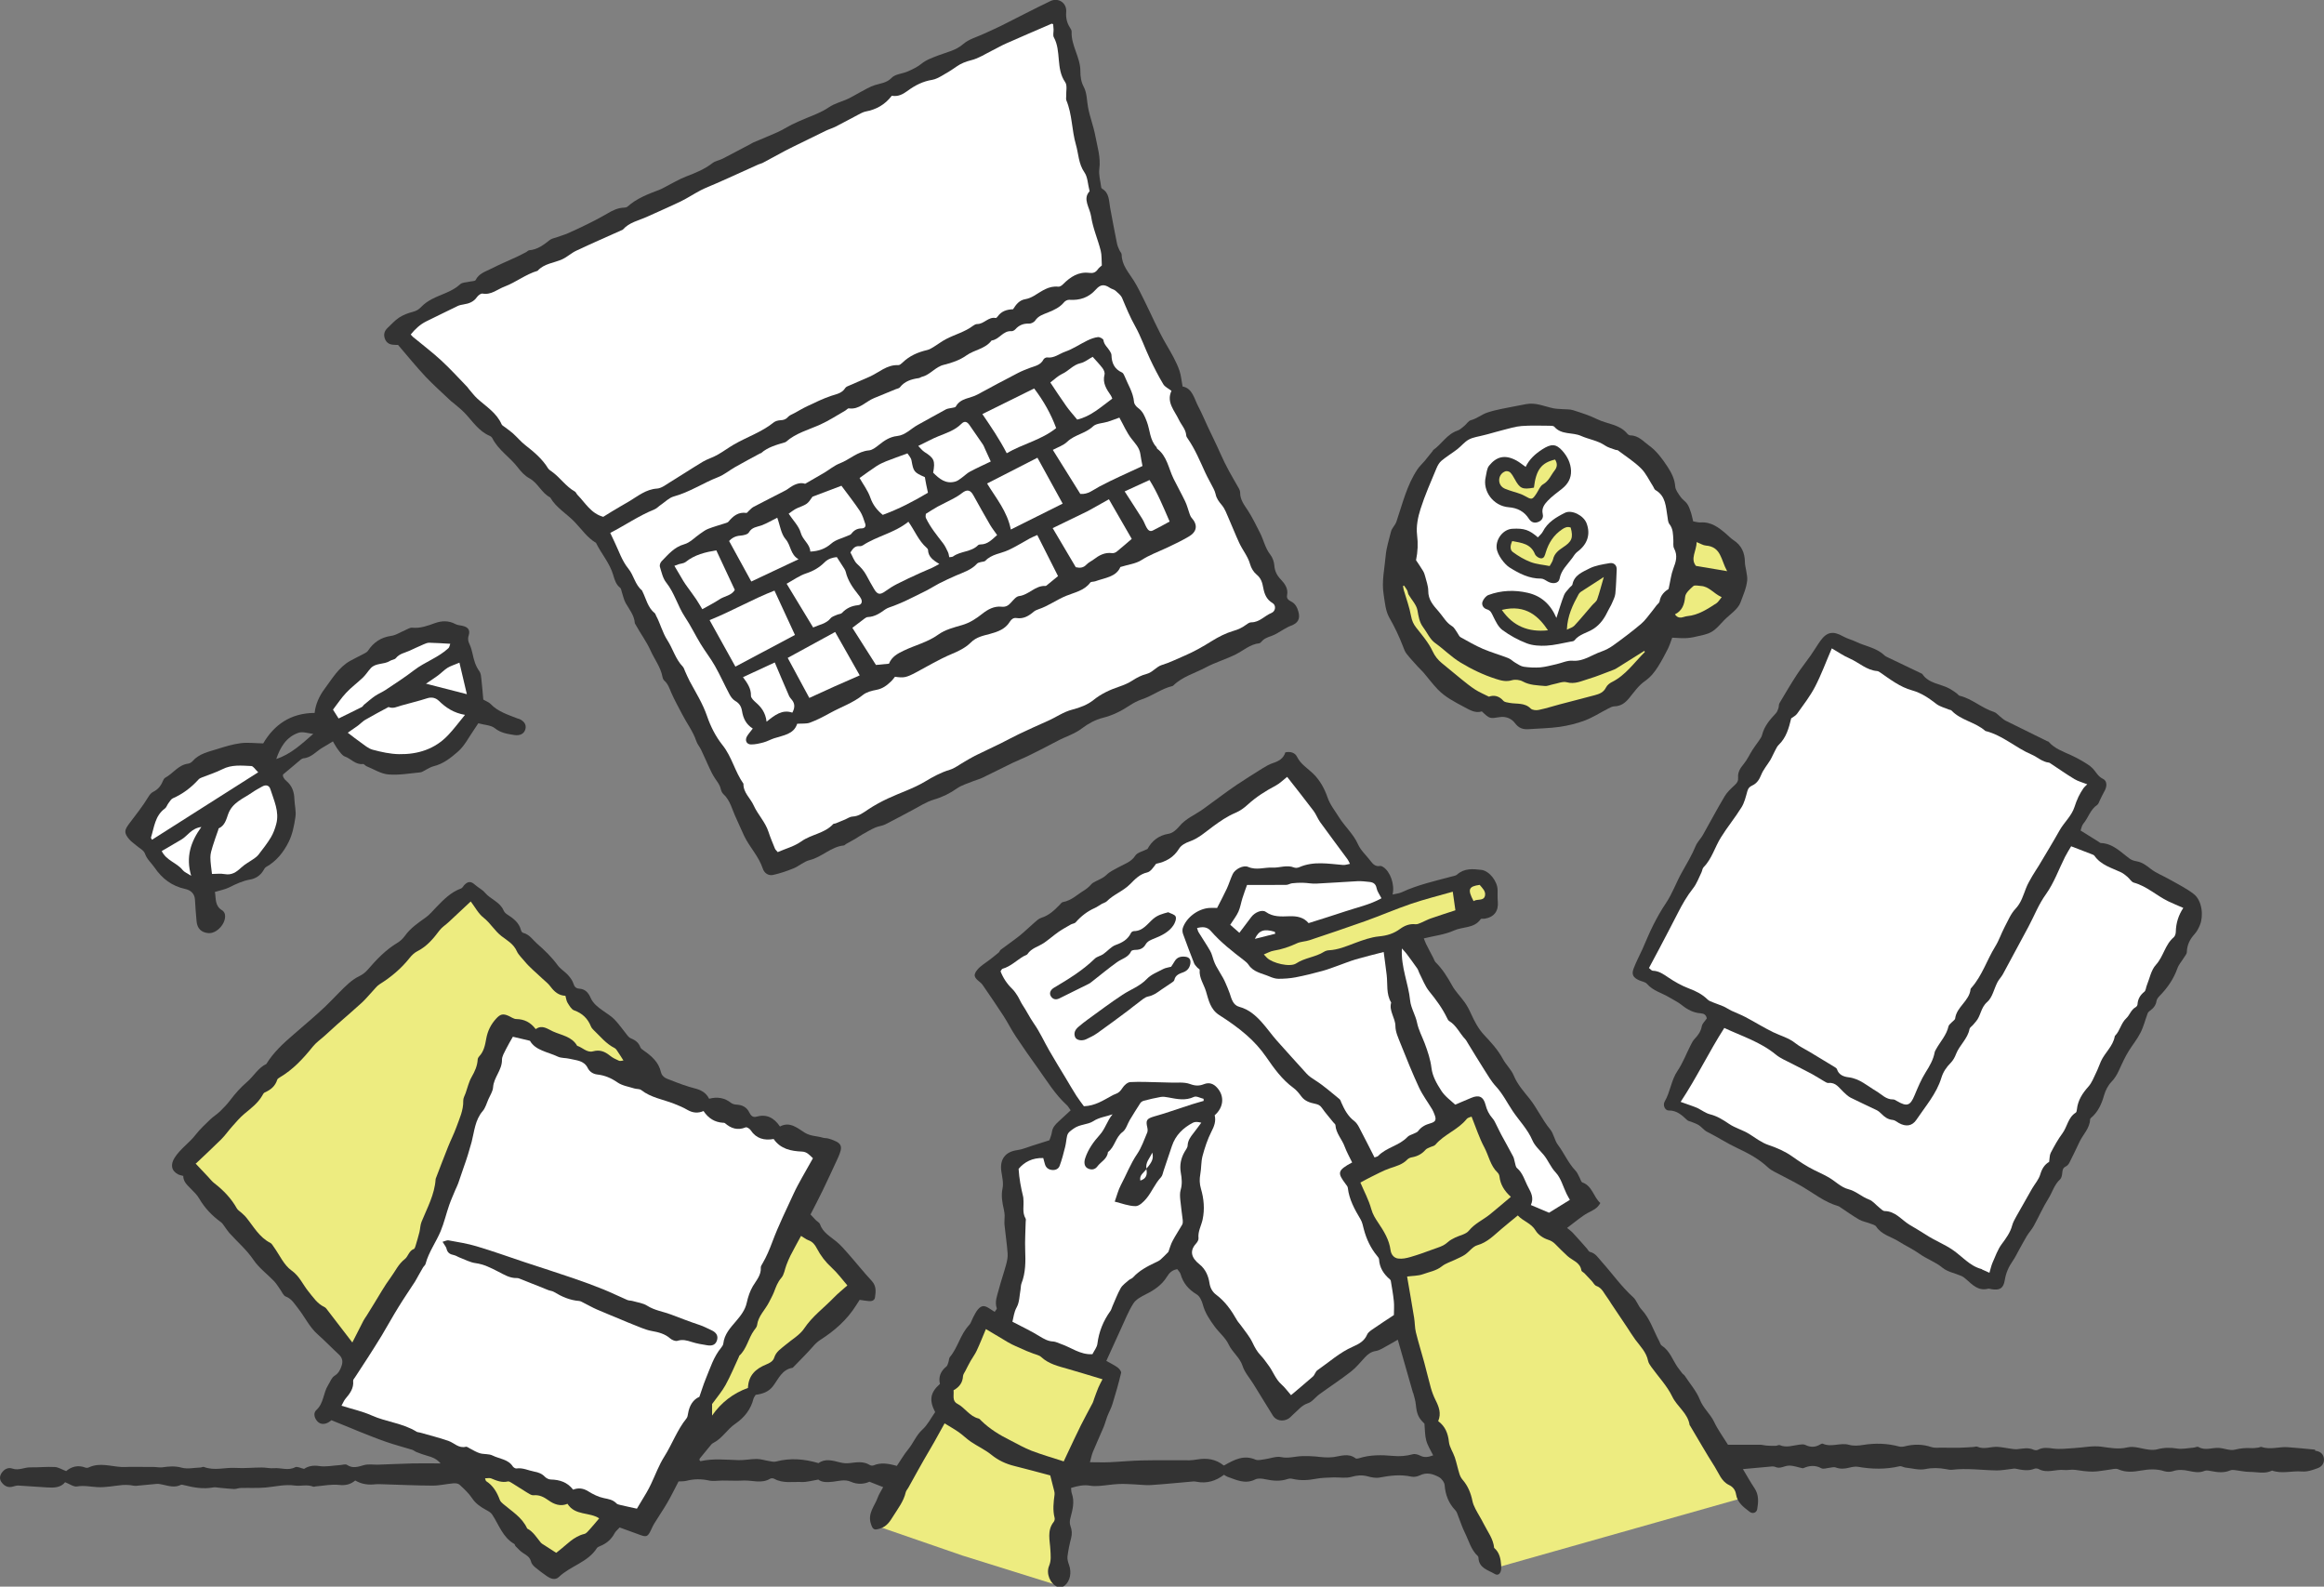 <?xml version="1.0" encoding="UTF-8"?>
<svg id="_レイヤー_1" data-name="レイヤー 1" xmlns="http://www.w3.org/2000/svg" viewBox="0 0 334.82 228.56">
  <rect x="0" y="0" width="334.82" height="228.56" fill="#808080" stroke="none"/>
  <defs>
    <style>
      .cls-1 {
        fill: #333;
      }

      .cls-1, .cls-2, .cls-3 {
        stroke-width: 0px;
      }

      .cls-2 {
        fill: #fff;
      }

      .cls-3 {
        fill: #edec80;
      }
    </style>
  </defs>
  <polygon class="cls-3" points="125.82 219.65 138.65 224.08 152.6 228.44 152.67 212.36 136.24 203.52 125.82 219.65"/>
  <path class="cls-3" d="m215.98,225.72l36.03-10.2s-23.26-38.68-33.75-41.84l-16.81,9.61s2.65,31.56,14.53,42.43Z"/>
  <g>
    <path class="cls-1" d="m74.69,103.55c-1.42-.57-2.92-.99-4.03-2.16-.22-.23-.57-.34-1.03-.61-.09-1-.17-1.99-.28-2.98-.04-.37-.07-.8-.27-1.08-.57-.77-.81-1.65-1-2.55-.1-.45-.22-.9-.41-1.31-.21-.43-.31-.79-.15-1.3.26-.82-.09-1.24-.95-1.42-.32-.07-.68-.09-.96-.24-.97-.52-1.96-.49-2.94-.14-1.07.39-2.11.78-3.29.66-.33-.03-.7.24-1.05.38-.66.27-1.29.71-1.97.8-1.48.21-2.55.94-3.35,2.15-.11.16-.3.28-.48.37-.69.37-1.4.7-2.08,1.08-1.67.94-2.6,2.58-3.69,4.04-.76,1.02-1.3,2.2-1.43,3.46-3.5.02-5.85,1.74-7.41,4.39-1.18-.02-2.23-.16-3.25-.03-1.14.15-2.26.49-3.36.84-1.27.4-2.62.66-3.57,1.75-.15.18-.42.33-.65.36-1.4.18-2.15,1.42-3.28,2.02-.16.09-.28.32-.36.51-.28.69-.71,1.2-1.4,1.54-.28.14-.51.44-.68.72-.81,1.34-1.78,2.56-2.72,3.8-.75.99-.82,1.36-.04,2.3.29.34.68.59,1.02.89.43.38,1.08.69,1.25,1.17.29.84.93,1.35,1.39,2.02,1.09,1.6,2.49,2.66,4.41,3.08.74.16,1.36.62,1.41,1.55.05,1.04.14,2.07.23,3.11.09,1.03.68,1.61,1.69,1.7,1.22.11,2.61-1.42,2.4-2.68-.04-.22-.21-.49-.4-.6-1.1-.65-.87-1.71-1.05-2.65.78-.24,1.46-.36,2.05-.65.97-.49,1.94-.95,3.03-1.14.75-.13,1.41-.54,1.85-1.22.14-.21.25-.48.45-.59,1.49-.83,2.52-2.14,3.24-3.59.55-1.09.8-2.37.98-3.59.13-.85-.12-1.75-.15-2.63-.03-1.02-.34-1.89-1.13-2.56-.38-.32-.6-.69-.49-.96.85-.72,1.51-1.28,2.19-1.84.23-.18.47-.45.73-.48,1.18-.1,1.86-1.04,2.79-1.56.47-.26.92-.55,1.46-.88.28.45.48.86.76,1.21.28.36.57.82.95.96.9.31,1.54,1.23,2.63,1.09.15-.02.33.25.51.32,1.04.42,2.06,1.09,3.13,1.18,1.52.13,3.08-.15,4.62-.3.27-.03.53-.24.79-.37.37-.18.73-.42,1.12-.51,1.4-.34,2.51-1.23,3.52-2.12.95-.83,1.55-2.06,2.29-3.12.23-.33.45-.68.63-.95.89.25,1.81.26,2.38.71.86.69,1.8.82,2.79.98.82.13,1.42-.16,1.61-.82.19-.66-.17-1.21-.97-1.53Zm-34.89,5.79c.56-1.65,1.41-3.16,3.2-3.78.62-.21,1.42.09,2.13.16-1.69,1.48-3.25,2.94-5.34,3.62Z"/>
    <path class="cls-1" d="m333.54,208.83c-1.29-.14-2.59-.24-3.89-.35-1.27-.11-2.55.4-3.82-.04-.14-.05-.32.08-.49.1-.33.03-.67.09-1.01.07-.8-.05-1.55.02-2.35.22-.7.18-1.52-.2-2.29-.25-.98-.07-1.97.43-2.95-.13-.17-.1-.48.07-.73.09-.78.06-1.59.25-2.34.13-.99-.16-1.91-.15-2.86.11-.38.1-.8.09-1.19.05-1.04-.11-2.15-.56-3.11-.33-1.33.32-2.49.07-3.77-.1-1.26-.17-2.59.13-3.88.2-1.02.06-2.06.2-3.06.07-.78-.11-1.47-.2-2.19.18-.16.09-.44.07-.61,0-.78-.37-1.57-.17-2.36-.09-.32.03-.64-.03-.96-.07-.62-.08-1.23-.22-1.85-.26-.98-.07-1.98.42-2.97-.03-.13-.06-.33.03-.5.04-.66.04-1.32.1-1.98.11-.88.02-1.76,0-2.63-.01-.5,0-1.03.07-1.48-.08-1.29-.43-2.55-.44-3.85-.11-.27.07-.58.09-.84.02-1.68-.45-3.39-.5-5.09-.23-.73.12-1.43.18-2.11-.01-1.25-.35-2.54.41-3.77-.16-.09-.04-.25.04-.36.1-.7.43-1.4.45-2.15.08-.24-.12-.58-.08-.87-.04-.93.11-1.85.48-2.81.07-.16-.07-.4.1-.61.1-.45,0-.9,0-1.35-.04-.29-.02-.58-.12-.87-.12-1.5-.01-2.99,0-4.64,0-.66-1.07-1.44-2.12-1.99-3.28-.55-1.16-1.56-1.96-2.05-3.19-.49-1.25-1.44-2.32-2.19-3.47-.09-.14-.26-.22-.36-.35-.23-.29-.46-.59-.67-.89-.73-1.06-1.12-2.36-2.29-3.11-.18-.12-.24-.42-.36-.64-.83-1.54-1.33-3.26-2.57-4.58-.48-.51-.68-1.3-1.19-1.75-1.7-1.54-3.01-3.42-4.53-5.11-.51-.57-.87-1.21-1.69-1.41-.18-.04-.3-.34-.46-.51-.66-.75-1.32-1.5-2-2.23-.24-.26-.53-.46-.83-.71.64-.49,1.15-.9,1.68-1.29.43-.31.86-.64,1.32-.88.67-.35,1.37-.62,1.79-1.42-1-.88-1.14-2.45-2.59-2.97-.18-.06-.25-.42-.37-.64-.21-.37-.35-.79-.64-1.08-1.04-1.09-1.61-2.5-2.51-3.69-.49-.65-.6-1.6-1.11-2.22-1.16-1.4-1.89-3.08-3-4.46-.85-1.06-1.73-2.03-2.26-3.32-.36-.86-1.12-1.55-1.57-2.39-.71-1.32-1.71-2.39-2.72-3.47-.82-.89-1.37-1.95-1.87-3.05-.25-.56-.54-1.11-.9-1.62-.58-.82-1.32-1.54-1.8-2.4-.67-1.22-1.39-2.38-2.38-3.36-.17-.17-.23-.43-.35-.65-.34-.66-.7-1.32-1.03-1.99-.12-.24-.2-.49-.33-.81,1.53-.38,3.04-.54,4.35-1.14,1.26-.57,2.91-.28,3.84-1.63.08-.11.4-.03.6-.07,1.35-.23,2-1.11,1.87-2.48-.05-.54-.03-1.09-.03-1.63,0-1.24-1.18-2.79-2.35-2.92-1.21-.14-2.44-.26-3.48.67-.2.18-.53.21-.8.29-2.42.65-4.88,1.19-7.18,2.26-.38.18-.82.21-1.32.33.34-1.46-.34-3.31-1.36-3.97-.13-.09-.32-.17-.46-.14-.65.11-1.01-.27-1.35-.72-.61-.8-1.41-1.51-1.81-2.4-.67-1.5-1.9-2.56-2.74-3.9-.58-.94-1.28-1.78-1.66-2.88-.42-1.22-1.06-2.42-2.06-3.4-.79-.77-1.79-1.34-2.32-2.42-.28-.59-.94-.81-1.69-.65-.27.89-.96,1.28-1.8,1.55-.51.16-.99.45-1.45.73-1.25.77-2.48,1.56-3.71,2.37-.74.49-1.44,1.01-2.16,1.53-.91.66-1.81,1.34-2.72,1.99-1.15.83-2.51,1.35-3.45,2.5-.38.46-.95.96-1.49,1.05-1.53.24-2.49,1.1-3.08,2.2-.71.36-1.46.5-1.75.95-.6.94-1.6,1.22-2.44,1.69-.61.34-1.21.59-1.74,1.11-.51.5-1.28.74-1.92,1.12-.21.13-.35.36-.54.52-.21.19-.43.39-.67.53-1.02.61-1.88,1.51-3.13,1.73-.18.03-.33.25-.47.4-.76.78-1.53,1.52-2.63,1.86-.38.12-.71.44-1.02.71-.73.63-1.41,1.31-2.16,1.91-.87.69-1.79,1.31-2.67,1.98-.13.1-.17.3-.29.4-.4.34-.82.66-1.23.99-.62.49-1.35.89-1.84,1.48-.63.77-.5,1.11.3,1.75.16.13.32.27.43.43,1.01,1.47,2.02,2.94,2.99,4.43.63.97,1.15,2.02,1.79,2.99,1.04,1.57,2.13,3.11,3.23,4.65,1.3,1.82,2.47,3.75,4.15,5.28.2.18.33.45.54.74-.61.56-1.15,1.06-1.7,1.57-.47.43-.9.86-1,1.55-.06.45-.26.87-.36,1.19-.89.29-1.68.54-2.46.78-.72.22-1.42.54-2.16.64-1.71.22-2.55,1.29-2.31,3.04.12.81.34,1.68.18,2.45-.23,1.09-.04,2.07.19,3.09.06.27.1.55.11.83.01.45-.06.91-.02,1.36.14,1.38.35,2.74.45,4.12.04.53-.08,1.09-.22,1.61-.33,1.21-.74,2.39-1.06,3.6-.23.88-.61,1.75-.28,2.7.03.09-.16.27-.31.5-.31-.2-.57-.37-.84-.54-.65-.41-1.06-.39-1.55.17-.3.34-.49.77-.71,1.17-.2.37-.3.82-.58,1.11-1.26,1.33-1.6,3.2-2.76,4.59-.15.17-.13.48-.21.71-.08.23-.13.52-.3.66-.84.67-1.17,1.52-.93,2.51-1.41,1.24-1.58,2.36-.69,4.06-.6.85-1.09,1.84-1.84,2.52-.9.82-1.3,1.94-2.04,2.84-.6.73-1.08,1.56-1.64,2.39-1.27-.36-2.3-.51-3.34-.08-.16.07-.43.04-.58-.06-.9-.56-1.89-.38-2.83-.27-.52.06-.96.03-1.46-.1-1.05-.27-2.14-.58-3.07.11-2.08-.61-4.08-.77-6.13-.23-.29.08-.63,0-.94-.06-.61-.09-1.21-.3-1.82-.31-.87,0-1.75.19-2.62.17-1.84-.05-3.67-.27-5.5.15-.04,0-.1-.11-.15-.17.02-.08.01-.18.06-.23.55-.68,1.1-1.35,1.66-2.02.08-.09.19-.16.3-.22,1.28-.65,1.97-1.95,3.15-2.75,1.25-.85,2.23-2.04,2.61-3.59.05-.2.2-.37.32-.58.97-.12,1.87-.42,2.5-1.25.79-1.04,1.28-2.39,2.81-2.64.04,0,.07-.05.1-.08.95-.99,1.94-1.95,2.84-2.98.33-.38.65-.7,1.09-.98,2.03-1.3,3.82-2.87,5.12-4.94.17-.28.35-.55.52-.81.49.07.9.14,1.32.18.41.04.82-.08.89-.52.12-.82.22-1.63-.45-2.37-1.19-1.28-2.28-2.66-3.44-3.97-.52-.6-1.05-1.2-1.66-1.71-.9-.75-1.96-1.3-2.38-2.51-.09-.25-.42-.4-.62-.61-.26-.26-.5-.53-.74-.79.61-1.2,1.2-2.31,1.74-3.43.74-1.54,1.46-3.08,2.17-4.63.85-1.85.66-2.26-1.3-2.87-.27-.08-.57-.05-.84-.13-.85-.26-1.71-.19-2.58-.71-1.04-.63-2.14-1.69-3.59-.9-.88-1.3-1.96-1.83-3.43-1.41-.47.13-.77-.17-.98-.6-.36-.75-.99-1.1-1.82-1.14-.28-.01-.6-.09-.81-.25-.93-.73-1.96-.92-3.17-.6-.42-.86-1.14-1.26-2.05-1.49-1.17-.3-2.31-.72-3.43-1.17-.59-.23-1.28-.39-1.47-1.21-.32-1.4-1.33-2.28-2.45-3.06-.2-.14-.44-.3-.51-.5-.24-.65-.71-1.01-1.33-1.26-.18-.07-.36-.22-.48-.37-.63-.78-1.2-1.61-1.89-2.34-.48-.5-1.11-.87-1.68-1.28-.71-.5-1.42-1.04-1.77-1.84-.34-.77-.78-1.28-1.65-1.34-.48-.03-.7-.28-.85-.76-.14-.45-.47-.87-.79-1.22-.45-.49-1.06-.85-1.45-1.37-.86-1.18-1.88-2.17-2.98-3.13-.65-.57-1.1-1.34-2.02-1.56-.13-.03-.27-.24-.3-.38-.29-1.12-1.13-1.72-2.03-2.3-.2-.13-.39-.34-.48-.55-.53-1.23-1.87-1.6-2.67-2.54-.39-.46-.98-.74-1.44-1.15-.56-.51-.98-.54-1.52,0-.17.17-.29.46-.5.53-1.47.53-2.51,1.61-3.56,2.69-.5.51-.95,1.08-1.53,1.49-1.1.78-2.2,1.53-3,2.65-.29.4-.68.77-1.11,1.02-1.68,1.01-2.99,2.4-4.26,3.87-.31.36-.73.68-1.16.89-1.17.56-2.03,1.47-2.92,2.36-.67.67-1.32,1.37-2.01,2.03-.69.66-1.41,1.29-2.13,1.92-.81.71-1.63,1.42-2.45,2.12-1.47,1.26-2.89,2.57-3.92,4.24-1.19.57-1.81,1.75-2.76,2.57-.94.81-1.73,1.7-2.47,2.68-.43.56-.92,1.08-1.43,1.57-.45.43-1,.77-1.45,1.2-.72.7-1.47,1.39-2.08,2.18-.92,1.19-2.21,2.02-3.03,3.32-.6.96-.5,1.86.53,2.39.21.11.46.14.72.22.01.85.58,1.31,1.08,1.83.44.45.91.89,1.22,1.43.8,1.37,1.85,2.47,3.12,3.39.23.16.38.43.55.66.23.3.42.62.67.9,1.16,1.29,2.48,2.41,3.48,3.88.78,1.16,1.98,2.04,2.97,3.07.33.35.58.78.86,1.17.27.36.47.91.82,1.04.87.33,1.25,1.05,1.77,1.7.98,1.24,1.64,2.71,2.86,3.78,1.03.91,1.98,1.91,2.99,2.84.5.46.66.97.43,1.65-.2.6-.44,1.09-1.05,1.47-.41.26-.61.87-.9,1.33-.71,1.12-.61,2.6-1.69,3.58-.43.39-.33,1.02.04,1.51.39.51.96.63,1.58.33.25-.12.47-.32.55-.37.99.4,1.84.74,2.69,1.09.43.17.85.36,1.28.53,1.32.52,2.64,1.06,3.98,1.52,1.21.42,2.46.74,3.69,1.12.2.06.36.22.55.3.54.21,1.08.42,1.64.57.66.18,1.28.39,1.9,1.09-1.47,0-2.72-.02-3.97,0-1.68.04-3.36.13-5.04.18-.67.02-1.38-.11-2.01.06-.86.24-1.62.54-2.47-.03-.22-.15-.65.01-.99.03-1.01.06-2.04.29-3.01.14-.87-.13-1.57,0-2.18.41-.48-.1-.99-.39-1.28-.24-1.03.54-2.05.05-3.06.14-.57.05-1.16-.1-1.74-.1-1.25,0-2.51.14-3.76.06-1.53-.1-3.08.45-4.59-.14-.13-.05-.33.07-.49.08-.92.03-1.89.26-2.74.02-.95-.26-1.81-.18-2.73-.05-.44.06-.9-.05-1.35-.05-1.12-.01-2.24-.01-3.35-.01-.4,0-.8.04-1.19.02-1.57-.08-3.15-.68-4.72.05-.14.07-.35.09-.49.04-1.1-.43-2.05-.13-2.79.5-.62-.24-1.12-.56-1.63-.59-1.17-.06-2.34.07-3.51.05-.87-.02-1.68.49-2.59.18-.62-.22-1.17.07-1.54.59-.32.45-.36.97-.01,1.41.41.54.96.8,1.67.57.23-.07.49-.14.73-.13,1.38.08,2.76.19,4.14.27.98.06,1.95.05,2.59-.75.65.25,1.24.7,1.72.61,1.02-.18,1.97.05,2.95.1,1.2.06,2.42-.2,3.63-.31.32-.03.64,0,.95.01.33.02.66.14.99.11.99-.07,1.97-.21,2.96-.28.29-.02.58.05.87.11.86.19,1.71.47,2.59.04.12-.06.32-.01.47.03,1.39.35,2.78.6,4.22.33.28-.05.58.02.87.05.7.06,1.41.15,2.11.18.33.01.66-.15.99-.15,1.21-.03,2.42.04,3.62-.07,1.38-.13,2.72-.48,4.16-.28.85.12,1.77-.2,2.65.16.1.04.25-.03.37-.04,1.12-.09,2.25-.33,3.35-.21.92.1,1.64-.06,2.33-.64.96.57,1.94.66,2.97.54.29-.03.59,0,.88,0,2.44.07,4.87.19,7.31.2.99,0,1.99-.25,2.98-.33.3-.03.7.02.89.2.65.6,1.32,1.21,1.8,1.94.52.78,1.22,1.25,2,1.68.32.17.69.37.88.65.99,1.48,1.52,3.3,3.2,4.26.09.05.1.24.18.32.35.34.68.73,1.09.99.51.32.99.59,1.15,1.25.07.3.33.59.58.8.54.45,1.1.87,1.68,1.27.55.38,1.21.65,1.75.13,1.67-1.6,4.16-2.1,5.48-4.16.08-.13.27-.21.42-.27.93-.37,1.65-.97,2.12-1.86.15-.29.43-.5.73-.84,1,.36,2.01.74,3.03,1.1.79.29,1.02.2,1.39-.53.19-.37.34-.76.56-1.12.61-1,1.28-1.97,1.87-2.98.59-1.01,1.1-2.07,1.64-3.1.39-.03.78,0,1.13-.09,1.08-.28,2.13-.29,3.23-.05.63.14,1.33.01,1.99.01,1,0,2.01.05,3.01,0,1.27-.06,2.59.49,3.83-.26.15-.09.44-.08.6.01,1.26.7,2.63.4,3.96.46.73.03,1.47-.2,2.39-.35.51.42,1.28.4,2.1.31.86-.1,1.71-.38,2.6.01.92.41,1.88.35,2.66-.01.72.28,1.3.51,1.98.78-.28.53-.62,1.02-.81,1.56-.43,1.18-1.42,2.19-.98,3.65.28.91.46,1.05,1.41.73.93-.31,1.36-1.01,1.84-1.78.69-1.1,1.49-2.12,1.79-3.42.05-.23.25-.43.37-.65.49-.87.97-1.75,1.46-2.63.26-.47.52-.94.79-1.4.5-.87,1.02-1.73,1.51-2.6.49-.86.96-1.73,1.47-2.65.79.49,1.44.85,2.05,1.28.61.43,1.14.97,1.75,1.38.96.65,2.04,1.14,2.93,1.86,1.01.82,2.11,1.33,3.35,1.63,1.74.43,3.47.91,5.14,1.35.21.82.4,1.55.58,2.28.04.16.06.33.04.49-.15,1.12-.28,2.23.01,3.35.05.18-.02.45-.14.59-.99,1.24-.53,2.69-.47,4.02.04.81.14,1.52-.19,2.31-.46,1.09.15,2.56,1.2,3.01.28.12.78.04,1.02-.15.83-.67,1.05-1.92.66-3-.14-.38-.27-.82-.23-1.2.11-.91.3-1.81.53-2.69.15-.6.12-1.13-.1-1.72-.13-.35-.11-.8,0-1.17.31-1.18.63-2.33.19-3.55-.08-.22-.07-.48-.1-.77.94-.28,1.81-.48,2.75-.32.45.08.92.06,1.37.03.91-.07,1.82-.23,2.74-.27.75-.04,1.51.02,2.26.05.79.03,1.59.15,2.38.1,2.04-.13,4.08-.35,6.12-.52.16-.01.33.02.49.05,1.44.27,2.72-.1,3.92-1.01.15.09.32.22.51.29,1.29.45,2.54,1.11,3.99.38.4-.2,1-.13,1.48-.02,1.09.23,2.15.32,3.22-.05.22-.08.5-.06.73,0,1.13.26,2.23.19,3.36-.03.81-.15,1.65-.16,2.48-.19.87-.03,1.78.15,2.59-.08.81-.23,1.52-.29,2.32-.08.55.15,1.18.28,1.72.18,1.54-.29,3.05-.48,4.61-.13.38.08.86-.02,1.21-.19.99-.49,1.92-.2,2.76.26.38.21.78.75.81,1.16.11,1.4.57,2.59,1.54,3.61.22.23.31.58.43.89.31.77.56,1.58.93,2.32.58,1.15.88,2.47,1.88,3.39.05.05.09.15.09.23.06,1.51,1.37,1.77,2.36,2.35.42.25.74,0,.86-.42.08-.27.07-.57.05-.86-.07-.93-.24-1.83-1.01-2.48-.12-1.31-.93-2.32-1.49-3.44-.37-.75-.83-1.45-1.21-2.19-.19-.36-.35-.75-.43-1.14-.23-1.13-.65-2.16-1.41-3.04-.21-.24-.37-.55-.46-.85-.25-.79-.41-1.61-.67-2.39-.25-.74-.75-1.44-.84-2.19-.13-1.24-.53-2.27-1.55-3.02.48-1.13.09-2.09-.39-3.05-.28-.56-.5-1.15-.67-1.75-.34-1.21-.62-2.44-.95-3.65-.39-1.44-.84-2.87-1.2-4.33-.17-.68-.14-1.41-.26-2.12-.32-1.98-.67-3.96-1.01-5.93.83-.11,1.6-.09,2.27-.33.93-.34,1.93-.49,2.75-1.15.54-.43,1.25-.63,1.89-.94.48-.24,1-.44,1.44-.74.61-.42,1.11-1.17,1.77-1.35,1.45-.41,2.4-1.44,3.47-2.34.76-.65,1.54-1.27,2.36-1.95.78.85,1.94,1.11,2.57,2.18.35.59,1.1,1.1,1.77,1.31.48.15.79.36,1.11.69.56.57,1.12,1.13,1.71,1.67.71.65,1.82.89,2,2.07.03.16.3.27.45.42.35.36.69.73,1.03,1.09.23.24.4.62.67.72.85.3,1.11,1.09,1.59,1.7.21.26.36.56.55.84.77,1.15,1.53,2.29,2.3,3.43.39.59.76,1.2,1.18,1.77.72.96,1.59,1.81,1.84,3.06.06.31.28.61.47.88,1.02,1.42,2.27,2.72,3.01,4.26.71,1.47,2.25,2.39,2.5,4.09,0,.04.05.07.07.11,1.18,1.97,2.31,3.97,3.55,5.91.6.94.95,2.1,2.06,2.63.59.28.91.73,1.01,1.34.19,1.21,1.1,1.86,1.96,2.52.44.34,1,.14,1.09-.38.18-1.04.25-2.08-.4-3.04-.58-.86-1.08-1.77-1.66-2.73,1.47-.14,2.82-.27,4.17-.38.16-.01.35,0,.5.07.7.32,1.31-.18,1.95-.19.65-.02,1.3.24,1.95.37.04,0,.09,0,.13,0,.87-.39,1.71-.47,2.61.01.31.16.81-.04,1.22-.08.28-.02.59-.14.83-.04.67.26,1.31.2,1.98.03.4-.1.85-.19,1.25-.12,2,.35,3.99.39,5.98-.08.25-.06.55.15.84.19.95.1,1.96.4,2.86.22,1.03-.21,1.98-.18,2.97,0,.29.05.59.13.87.1,2.15-.27,4.3.06,6.45.09.7.01,1.41-.14,2.11-.21.2-.02.42-.08.62-.04.91.19,1.81.38,2.73,0,.17-.07.44-.03.61.06,1.2.65,2.45-.01,3.68.13.47.05,1.03-.1,1.57-.02.83.13,1.67.25,2.5.25.78,0,1.57-.18,2.35-.27.45-.05.97-.23,1.33-.07,1.11.5,2.2.38,3.33.18,1.1-.19,2.21-.26,3.32.1.38.12.86.12,1.23,0,.8-.27,1.56-.2,2.35-.03.74.16,1.47.3,2.23-.02.27-.11.66-.02.98.04.92.18,1.82.28,2.72-.11.2-.09.47-.06.7-.03.7.08,1.39.25,2.09.25,1.08,0,2.18.34,3.23-.19,1.41.5,2.84.02,4.25.13.86.07,1.57-.21,2.31-.47.66-.24.96-.76.91-1.36-.06-.65-.49-1.07-1.27-1.16Zm-129.95-8.2c.16.56.33,1.13.39,1.71.14,1.38.38,1.93,1.24,2.74.08.89.06,1.69.26,2.43.2.74.64,1.41,1,2.14-.73.27-1.27.34-1.85.05-.32-.16-.76-.3-1.09-.21-.94.26-1.89.33-2.83.24-1.67-.15-3.31-.18-4.93.34-.15.05-.39.08-.49,0-1.02-.78-2.14-.31-3.17-.17-.9.12-1.75,0-2.62-.09-.62-.06-1.25-.06-1.87-.05-1.02.02-1.99.37-3.07.14-.72-.15-1.55.21-2.34.31-.45.06-.98.21-1.35.05-1.66-.71-3.01,0-4.38.77-.04.02-.08.03-.18.08-1.17-.94-2.45-1.1-3.82-.87-.37.06-.74.11-1.11.12-2.27.01-4.54-.03-6.8.02-1.59.03-3.17.19-4.76.26-.88.04-1.76,0-2.79,0,.16-.56.24-1.04.42-1.48.49-1.19,1.04-2.37,1.54-3.56.21-.5.33-1.03.53-1.54.24-.62.57-1.2.76-1.83.46-1.47.88-2.96,1.24-4.46.05-.21-.26-.6-.5-.78-.47-.34-1-.59-1.63-.95.7-1.53,1.38-3.06,2.09-4.59.58-1.24,1.08-2.54,1.81-3.69.37-.58,1.12-.97,1.77-1.3,1.23-.61,2.34-1.36,3.06-2.54.36-.58.76-.97,1.49-1.09.15.22.39.43.47.69.37,1.31,1.15,2.24,2.34,2.95.43.26.73.92.87,1.45.32,1.21,1,2.21,1.72,3.19.64.87,1.55,1.6,2,2.56.53,1.14,1.61,1.86,2.01,3.1.3.93,1.01,1.72,1.54,2.57.94,1.53,1.89,3.06,2.83,4.59.44.71,1.42.92,2.23.44.28-.17.49-.45.75-.67.66-.56,1.15-1.26,2.07-1.56.62-.2,1.08-.88,1.65-1.29,1.51-1.1,3.08-2.12,4.55-3.27.75-.58,1.36-1.36,2.02-2.06.44-.47.89-.8,1.58-.91.59-.1,1.14-.5,1.69-.79.51-.27,1-.57,1.45-.83.75,2.61,1.48,5.13,2.19,7.65Z"/>
    <path class="cls-1" d="m170.37,55.68c1.44.24,1.67,1.76,2.28,2.9.5.94.91,1.95,1.37,2.92.57,1.23,1.2,2.45,1.74,3.7.4.92.85,1.81,1.32,2.69.45.84.95,1.65,1.41,2.48.1.18.18.4.18.6-.01,1.04.6,1.78,1.13,2.6.66,1.01,1.17,2.11,1.73,3.19.53,1.03.74,2.2,1.49,3.15.32.41.53,1,.57,1.52.06.84.37,1.45.95,2.06.57.6,1.08,1.31.89,2.26-.09.44.17.7.55.88.62.3.91.85,1.08,1.48.29,1.05-.05,1.66-1.1,2.04-.35.12-.66.33-.99.5-.59.32-1.14.74-1.76.95-.57.2-1.1.38-1.49.86-.08.09-.2.2-.31.21-1.29.14-2.26,1.03-3.34,1.58-1.43.72-2.97,1.16-4.34,1.89-1.57.84-3.37,1.32-4.69,2.61-.03.03-.07.06-.1.07-1.59.37-2.89,1.41-4.42,1.92-.63.21-1.23.53-1.79.9-1.2.79-2.43,1.42-3.86,1.77-1.06.27-2.11.84-2.99,1.51-1.06.82-2.32,1.17-3.46,1.78-1.4.75-2.82,1.46-4.25,2.17-.75.37-1.54.67-2.29,1.03-1.47.71-2.92,1.46-4.39,2.16-.41.2-.87.3-1.3.48-.77.32-1.61.55-2.28,1.01-1.04.73-2.11,1.27-3.35,1.63-1.1.32-2.1.99-3.13,1.53-1.3.68-2.58,1.39-3.89,2.05-.44.22-.98.25-1.43.45-.64.28-1.24.64-1.85.98-.36.2-.7.45-1.06.66-.43.25-.87.48-1.31.73-.11.06-.2.2-.31.21-1.86.18-3.16,1.68-4.93,2.11-.82.2-1.52.86-2.32,1.19-.96.39-1.95.73-2.96.95-.67.14-1.26-.26-1.48-.93-.57-1.74-1.88-3.05-2.66-4.66-.42-.86-.77-1.75-1.18-2.61-.57-1.18-.82-2.53-1.85-3.47-.2-.18-.31-.5-.38-.78-.14-.59-.52-1.02-.84-1.51-.61-.94-1-2.01-1.49-3.03-.17-.36-.33-.74-.51-1.1-.21-.41-.53-.78-.67-1.21-.47-1.4-1.37-2.56-2.03-3.85-.53-1.04-1.12-2.06-1.58-3.13-.26-.62-.46-1.24-.99-1.71-.14-.13-.24-.36-.27-.56-.26-1.39-1.14-2.5-1.7-3.75-.6-1.34-1.47-2.48-2.16-3.75-.04-.07-.11-.15-.12-.22-.08-1.13-.78-1.96-1.31-2.88-.28-.49-.38-1.08-.57-1.63-.07-.19-.08-.46-.22-.57-.61-.48-.81-1.16-1.01-1.85-.5-1.72-1.71-3.06-2.48-4.63-1.27-.76-2.08-1.98-3.08-3.02-1.14-1.19-2.66-2.03-3.52-3.53-1.26-.64-1.75-2.09-3.02-2.77-.64-.35-1.19-.95-1.64-1.54-1.13-1.49-2.81-2.5-3.67-4.21-.07-.14-.22-.28-.36-.34-1.63-.68-2.52-2.16-3.67-3.35-.46-.48-.99-.88-1.49-1.32-.13-.11-.27-.2-.4-.31-1.24-1.18-2.53-2.31-3.71-3.56-1.34-1.43-2.58-2.96-3.96-4.57-.17,0-.51,0-.83-.04-.55-.07-.92-.4-1.09-.92-.19-.58-.03-1.08.41-1.49.55-.51,1.05-1.09,1.66-1.49.59-.38,1.28-.65,1.96-.82.53-.13.88-.35,1.25-.74.42-.44.96-.81,1.51-1.1,1.36-.72,2.91-1.05,4.09-2.15.29-.27.86-.25,1.3-.36.32-.08.83-.06.92-.24.46-.94,1.38-1.2,2.19-1.61,1.19-.61,2.43-1.13,3.65-1.69.49-.23.97-.48,1.45-.73.15-.08.28-.25.43-.26,1.2-.09,2.08-.79,2.97-1.48.25-.2.61-.26.93-.37.54-.2,1.1-.35,1.63-.58.99-.43,1.96-.89,2.93-1.37.93-.46,1.86-.94,2.76-1.47.77-.46,1.54-.85,2.47-.87.16,0,.35-.05.47-.15,1.34-1.2,2.98-1.81,4.62-2.43.23-.09.46-.21.68-.33,1.04-.53,2.05-1.15,3.13-1.57,1.34-.51,2.65-1.04,3.8-1.93.41-.32,1.01-.4,1.49-.65,1.33-.68,2.64-1.39,3.97-2.09.15-.08.29-.17.44-.24,1.18-.5,2.38-.98,3.55-1.51.68-.31,1.32-.73,1.99-1.06.71-.35,1.44-.67,2.18-.97,1.08-.44,2.16-.85,3.15-1.52.81-.56,1.84-.8,2.75-1.22.6-.28,1.16-.64,1.74-.94.7-.37,1.39-.8,2.14-1.04.85-.27,1.7-.3,2.43-1.06.52-.54,1.54-.57,2.31-.91.68-.3,1.38-.63,1.95-1.09.74-.6,1.59-.88,2.46-1.22,1.22-.47,2.51-.7,3.59-1.64.81-.71,1.98-1.01,3-1.49.79-.37,1.6-.71,2.38-1.1,2.39-1.19,4.76-2.44,7.16-3.59,1.17-.56,2.39.26,2.29,1.56-.07.85.1,1.57.54,2.26.11.17.25.39.24.58-.09,2.01,1.27,3.69,1.26,5.68,0,.79.1,1.54.48,2.26.48.91.44,1.94.62,2.92.25,1.39.79,2.74,1.05,4.13.29,1.58.81,3.12.58,4.8-.11.84.16,1.73.27,2.6,0,.08.05.18.11.22,1.09.63.99,1.75,1.18,2.77.31,1.72.65,3.43.99,5.15.06.32.21.63.34.93.1.23.33.44.33.67.02,1.54,1.04,2.59,1.78,3.79.57.92,1.03,1.9,1.51,2.86,1.04,2.09,1.95,4.24,3.12,6.25.72,1.24,1.45,2.46,1.92,3.81.22.65.27,1.35.45,2.28Z"/>
    <path class="cls-1" d="m245.9,146.71c-.1-.52-.39-.7-.89-.74-1.04-.07-1.91-.54-2.72-1.19-.55-.44-1.2-.74-1.81-1.11-1.06-.64-2.33-.93-3.19-1.93-.24-.29-.75-.35-1.13-.52-.86-.38-1.13-.83-.81-1.68.36-.97.86-1.89,1.29-2.84.51-1.14.97-2.31,1.54-3.43.55-1.08,1.14-2.15,1.82-3.15.94-1.39,1.48-2.98,2.29-4.42.71-1.27,1.46-2.51,2.02-3.86.23-.56.72-1.01,1.02-1.55,1.05-1.85,2.04-3.74,3.13-5.56.37-.63.94-1.15,1.48-1.65.34-.31.51-.6.47-1.07-.06-.76.29-1.33.78-1.92.53-.63.87-1.41,1.32-2.11.27-.42.58-.81.86-1.22.18-.28.41-.56.49-.87.31-1.28,1.13-2.22,1.99-3.14.18-.19.28-.48.37-.73.08-.23.03-.53.15-.73.83-1.4,1.66-2.81,2.55-4.17.61-.93,1.32-1.8,1.96-2.72.48-.68.9-1.41,1.38-2.08.94-1.31,1.84-1.45,3.23-.67.6.34,1.3.51,1.93.81,1.34.65,2.9.84,4.04,1.92.14.14.34.23.52.32,1.65.79,3.3,1.58,4.95,2.37.94,1.43,2.66,1.42,3.98,2.15.36.2.7.45,1.03.69.13.09.23.28.37.31,1.82.44,3.2,1.79,4.96,2.34.3.09.54.39.8.59.3.23.56.51.89.67,1.98.99,3.97,1.96,5.96,2.94.08.04.18.04.23.1.86.98,2.05,1.39,3.19,1.91.57.26,1.13.55,1.67.87.5.3,1.02.6,1.43,1,.52.51.79,1.21,1.54,1.56.62.29.6,1.12.2,1.79-.25.42-.44.88-.66,1.31-.11.22-.19.52-.37.65-1,.66-1.28,1.85-2,2.7-.22.26-.28.67-.4.99.91.57,1.76,1.09,2.6,1.62.11.07.21.18.32.18,1.77.07,2.89,1.34,4.19,2.28.29.21.68.3,1.04.37.77.15,1.33.59,1.95,1.07.8.63,1.8,1,2.69,1.51,1.19.69,2.46,1.29,3.53,2.13,1.22.97,1.4,3.18.88,4.44-.19.46-.43.94-.76,1.3-.68.75-1.1,1.56-1.13,2.59,0,.3-.28.59-.45.87-.3.5-.72.95-.91,1.49-.54,1.53-1.43,2.82-2.56,3.97-.2.2-.41.47-.45.73-.1.64-.45,1.06-.96,1.42-.13.09-.27.23-.32.38-.35.93-.58,1.91-1.03,2.78-.46.92-1.13,1.73-1.68,2.61-.26.41-.49.85-.71,1.29-.56,1.07-.89,2.25-1.78,3.16-.5.51-.87,1.24-1.07,1.93-.36,1.28-.87,2.42-1.9,3.29-.06.05-.12.14-.12.21-.05,1.28-1,2.14-1.51,3.2-.48,1.02-.97,2.04-1.48,3.05-.11.21-.31.43-.52.53-.42.2-.46.53-.5.92-.03.32-.1.73-.31.93-.84.76-1.11,1.85-1.68,2.76-.79,1.26-1.4,2.65-2.12,3.96-.28.51-.7.95-1,1.45-.39.64-.73,1.31-1.1,1.96-.3.54-.57,1.11-.92,1.62-.59.84-.99,1.74-1.15,2.76-.19,1.18-.71,1.52-1.93,1.31-.16-.03-.34-.1-.49-.06-1.41.35-2.25-.58-3.15-1.37-.21-.18-.43-.36-.68-.47-.91-.4-1.99-.58-2.73-1.19-1.01-.84-2.24-1.24-3.29-1.99-.93-.67-2-1.15-2.95-1.76-1.1-.71-2.52-.97-3.31-2.18-.15-.23-.55-.31-.85-.43-.54-.21-1.14-.3-1.63-.59-.96-.56-1.87-1.21-2.8-1.83-.07-.05-.15-.09-.23-.11-1.93-.56-3.47-1.82-5.16-2.81-1.3-.76-2.66-1.41-3.98-2.12-.33-.18-.67-.37-.94-.63-1.29-1.21-2.79-2.02-4.4-2.77-1.48-.69-2.88-1.62-4.37-2.36-.44-.22-.75-.66-1.17-.94-.33-.22-.73-.34-1.11-.5-.19-.08-.43-.1-.57-.23-.77-.71-1.49-1.42-2.69-1.4-.52,0-.88-.76-.56-1.31.81-1.38.92-3.03,1.83-4.38.76-1.13,1.26-2.44,1.88-3.67.17-.33.34-.69.6-.96.51-.53.89-1.07,1.03-1.82.07-.38.43-.7.71-1.11Z"/>
    <path class="cls-1" d="m243.96,75.11c.38.06.71.17,1.04.15,1.53-.11,2.62.73,3.68,1.64.35.3.67.65,1.05.9,1.17.75,1.65,1.83,1.66,3.19,0,.41.13.83.19,1.24.06.46.19.92.14,1.37-.11,1.11-.59,2.16-.96,3.17-.36,1-1.52,1.72-2.34,2.55-.58.59-1.11,1.28-1.81,1.69-.65.39-1.47.51-2.23.69-.51.13-1.05.21-1.58.23-.61.02-1.22-.04-1.88-.07-.23.61-.39,1.13-.63,1.61-.43.86-.88,1.71-1.39,2.52-.51.81-1.07,1.53-1.91,2.12-.9.62-1.57,1.59-2.28,2.46-.57.69-1.19,1.16-2.12,1.18-.31,0-.63.19-.93.34-1.11.57-2.17,1.26-3.33,1.7-1.17.44-2.41.74-3.65.92-1.47.21-2.97.22-4.45.33-.81.06-1.43-.15-1.96-.86-.51-.69-1.34-1.01-2.19-.88-1.45.23-1.44.27-2.59-.82-.94.3-1.71-.19-2.54-.63-1.37-.73-2.75-1.43-3.83-2.56-.72-.75-1.34-1.59-2.01-2.38-.26-.31-.57-.57-.84-.87-.55-.61-1.12-1.22-1.63-1.87-.25-.32-.39-.74-.54-1.13-.54-1.4-1.18-2.74-1.93-4.05-.56-.97-.65-2.23-.83-3.38-.3-1.87.14-3.72.3-5.58.1-1.15.48-2.28.75-3.41.13-.56.6-.91.8-1.49.87-2.56,1.49-5.23,3.02-7.52.3-.45.72-.82,1.06-1.23.39-.47.77-.96,1.16-1.44.03-.03.02-.09.05-.11,1.23-.85,1.98-2.29,3.5-2.8.37-.12.68-.44,1-.69.32-.26.57-.72.93-.81.87-.23,1.56-.83,2.37-1.1,1.33-.45,2.75-.65,4.14-.94.49-.1.98-.19,1.47-.28,1.38-.26,2.62.34,3.92.61.44.09.89.08,1.34.12.49.04,1,0,1.46.14,1.19.38,2.39.76,3.51,1.31,1.44.71,3.23.72,4.34,2.1.1.12.29.23.44.23,1.16,0,1.9.91,2.69,1.47,1.05.75,1.89,1.88,2.61,2.98.56.85,1.07,1.78,1.15,2.9.04.53.46,1.05.79,1.53.25.37.68.61.93.98.24.34.38.75.51,1.14.15.43.23.88.37,1.43Z"/>
    <path class="cls-2" d="m73.9,149.35c.76.18,1.53.36,2.45.58.81,1.41,2.56,1.59,4.01,2.28.5.24,1.14.17,1.7.31.96.24,2.06.22,2.61,1.32.28.56.78.88,1.41.95,1.06.12,1.97.51,2.87,1.13.69.48,1.62.62,2.45.88.32.1.73.04.97.22,1.4,1.1,3.14,1.35,4.73,1.97.66.26,1.32.53,1.93.89.75.43,1.49.53,2.33.17.68,1.03,1.6,1.62,2.82,1.69.08,0,.19,0,.24.04.89.78,1.85,1.1,3.01.62.16-.07.57.19.71.4.8,1.22,1.95,1.52,3.32,1.28,1,1.45,2.51,1.74,4.08,1.81.69.03,1.04.44,1.58.96-.52.92-1.05,1.85-1.57,2.78-.42.76-.85,1.53-1.21,2.32-1.05,2.29-2.17,4.55-3.05,6.9-.41,1.1-.85,2.16-1.44,3.17-.11.18-.25.39-.24.57.07,1.1-.64,1.84-1.15,2.7-.42.71-.69,1.54-.87,2.35-.23,1.09-.89,1.9-1.55,2.68-.83.97-1.68,1.88-1.83,3.22-.02.19-.15.4-.28.56-1.13,1.35-1.62,3.02-2.28,4.6-.31.76-.55,1.55-.89,2.52-.88.37-1.44,1.24-1.63,2.4-.04.25-.08.53-.23.71-1.35,1.67-2.06,3.71-3.2,5.51-.78,1.23-1.28,2.63-1.91,3.95-.2.42-.41.83-.64,1.22-.47.8-.95,1.58-1.39,2.32-.8-.18-1.59-.34-2.38-.53-.2-.05-.45-.1-.57-.23-.5-.53-1.12-.62-1.8-.76-.79-.16-1.57-.55-2.26-.98-.71-.44-1.39-.54-2.18-.24-.82-1.07-1.93-1.43-3.21-1.46-.29,0-.64-.18-.85-.39-.44-.46-.94-.64-1.54-.75-.85-.16-1.65-.59-2.57-.45-.15.02-.41-.14-.51-.28-.68-1.07-1.94-1.09-2.93-1.59-.52-.26-1.22-.15-1.81-.32-.51-.15-.98-.45-1.46-.69-.19-.09-.41-.29-.56-.25-1.05.27-1.7-.56-2.54-.85-1.33-.46-2.71-.8-4.07-1.19-.16-.05-.35-.04-.49-.12-1.98-1.24-4.36-1.4-6.46-2.34-1.36-.61-2.85-.93-4.37-1.41.24-.43.36-.75.57-1,.64-.75,1.22-1.51,1.11-2.58-.02-.17.17-.36.28-.53.61-.95,1.24-1.89,1.85-2.84.67-1.05,1.34-2.09,1.98-3.15.82-1.36,1.58-2.76,2.42-4.11.76-1.24,1.59-2.45,2.38-3.67.18-.28.32-.58.49-.87.22-.39.44-.79.67-1.17.11-.18.31-.32.36-.51.45-1.7,1.5-3.11,2.17-4.7.51-1.23.81-2.55,1.25-3.81.26-.74.59-1.46.89-2.19.13-.31.29-.6.4-.92.27-.75.5-1.5.77-2.25.44-1.22.82-2.44,1.16-3.7.39-1.5.48-3.15,1.59-4.44.4-.46.56-1.12.82-1.7.25-.57.64-1.14.68-1.73.1-1.44,1.3-2.48,1.28-3.96,0-.5.33-1.03.57-1.52.31-.63.68-1.23,1.01-1.82Z"/>
    <path class="cls-2" d="m194.85,167.43c-2.24,1.19-2.17,1.54-.97,3.15.12.16.28.34.3.53.19,1.69.99,3.12,1.84,4.55.25.42.34.94.47,1.43.37,1.39.96,2.67,1.88,3.79.13.16.3.35.31.53.07,1.21.66,2.12,1.55,2.88.06.05.12.13.14.2.16.98.34,1.96.44,2.94.07.66.01,1.33.01,2.01-.92.61-1.9,1.24-2.85,1.9-.38.26-.85.54-1.01.92-.41.96-1.21,1.36-2.06,1.74-1.9.83-3.42,2.23-5.1,3.39-.29.2-.38.67-.65.91-1.05.93-2.14,1.82-3.15,2.68-.53-.6-.89-1.12-1.36-1.53-.88-.77-1.22-1.89-1.9-2.78-.35-.47-.68-.96-1.08-1.38-.54-.55-.88-1.18-1.21-1.88-.42-.89-1.09-1.65-1.66-2.46-.19-.27-.43-.5-.59-.79-.79-1.39-1.68-2.67-3-3.66-.47-.35-.84-.91-.95-1.67-.15-1-.56-2-1.44-2.7-1.16-.92-1.47-1.91-.5-2.98.19-.21.39-.53.36-.78-.11-.97.4-1.79.59-2.68.32-1.49.19-3-.24-4.45-.21-.72-.22-1.38-.09-2.1.16-.86.1-1.77.32-2.61.32-1.19.71-2.39,1.27-3.49.41-.79.69-1.51.48-2.38,1.3-1.13,1.44-2.75.37-3.95-.53-.6-1.15-.83-1.92-.53-.67.27-1.25.26-2-.02-.86-.32-1.9-.17-2.86-.21-.5-.02-1-.03-1.49-.04-1.42-.02-2.84-.11-4.25-.03-.41.02-.89.46-1.14.85-.27.42-.54.72-1.01.87-.2.06-.38.17-.57.27-1.2.65-2.35,1.43-3.97,1.49-.31-.42-.71-.94-1.07-1.49-.54-.84-1.03-1.7-1.54-2.55-.8-1.32-1.61-2.64-2.38-3.98-.75-1.3-1.37-2.7-2.23-3.92-.6-.86-1.04-1.79-1.62-2.65-.27-.41-.46-.89-.72-1.31-.22-.35-.46-.7-.75-.99-.77-.74-1.33-1.59-1.7-2.55.13-.17.18-.33.27-.36,1.19-.33,2.04-1.22,3.07-1.82.18-.11.44-.15.54-.3.57-.86,1.57-1.07,2.36-1.6.72-.49,1.38-1.08,2.09-1.58.58-.4,1.2-.74,1.81-1.09.22-.12.53-.13.68-.3.78-.89,1.68-1.59,2.76-2.07.37-.16.69-.42,1.05-.62.22-.12.5-.17.67-.34.99-1,2.36-1.46,3.37-2.48.66-.66,1.36-1.44,2.45-1.68.51-.11.91-.76,1.29-1.25,1.38-.28,2.52-.89,3.32-2.19.29-.48.94-.83,1.5-1.02,1.31-.46,2.3-1.38,3.38-2.17,1.02-.75,2.04-1.45,3.21-1.95.65-.27,1.26-.7,1.78-1.18,1.22-1.12,2.59-1.98,4.04-2.75.58-.3,1.06-.8,1.65-1.26,1.3,1.66,2.57,3.26,3.8,4.89.38.5.59,1.12.95,1.62,1.3,1.8,2.63,3.57,3.95,5.36.12.16.2.36.35.66-.39.07-.7.19-1,.16-2.12-.17-4.24-.58-6.3.32-.22.1-.53.13-.74.05-1.05-.43-2.08.06-3.11.01-1.17-.06-2.33.42-3.52-.1-.7-.3-1.88.32-2.22,1.03-.32.68-.53,1.4-.84,2.08-.44.94-.93,1.86-1.41,2.8-.45,0-.79-.02-1.12,0-1.64.12-3.31,1.37-3.82,2.89-.08.25-.06.59.03.85.51,1.42,1.05,2.84,1.6,4.24.09.22.29.41.45.6.11.13.36.24.35.34-.1,1.16.6,2.07.91,3.1.38,1.27.63,2.6,1.92,3.42,1.37.87,2.71,1.81,3.93,2.88,1.06.93,2.01,1.97,2.83,3.16,1.11,1.61,2.27,3.24,3.9,4.43.46.33.83.8,1.17,1.26.5.66,1.22.89,1.96,1.04.44.09.74.22,1,.61.5.72,1.09,1.38,1.64,2.07.1.13.29.25.3.39.07,1.2.95,2.04,1.33,3.1.28.76.69,1.48,1.07,2.27Z"/>
    <path class="cls-3" d="m28.16,167.67c1.22-1.16,2.48-2.32,3.7-3.53.59-.59,1.07-1.29,1.63-1.91.55-.62,1.09-1.26,1.73-1.79.94-.78,1.92-1.51,2.55-2.59.1-.18.21-.41.38-.48.85-.37,1.51-.91,1.79-1.83.04-.13.22-.25.36-.33,1.92-1.13,3.39-2.72,4.77-4.44.49-.61,1.16-1.06,1.74-1.59.58-.53,1.16-1.07,1.75-1.59,1.19-1.05,2.4-2.07,3.56-3.14.58-.53,1.08-1.16,1.62-1.73.31-.33.59-.71.96-.94,1.65-1.03,3.11-2.26,4.32-3.79.31-.39.7-.76,1.14-.98,1.36-.69,2.28-1.81,3.17-2.99.35-.46.87-.78,1.3-1.18,1.05-.97,2.08-1.95,3.19-2.98.6.78,1.08,1.74,1.85,2.34,1,.79,1.62,1.92,2.59,2.66.85.65,1.73,1.11,2.21,2.19.21.48.73.96,1.11,1.43.73.89,1.65,1.62,2.48,2.42.42.4.9.75,1.24,1.21.55.74,1.18,1.3,2.16,1.34.11.38.14.74.31,1.01.26.41.55.95.95,1.09,1.19.42,1.96,1.18,2.42,2.32.08.19.22.36.37.5.97.92,1.8,1.99,3.04,2.61.2.1.34.35.47.55.26.37.49.76.8,1.24-.23.02-.48.11-.65.03-.46-.2-.92-.42-1.31-.74-.73-.59-1.45-.88-2.43-.61-.86.23-1.51-.56-2.28-.8-.77-1.35-2.26-1.51-3.49-2.07-.78-.35-1.54-1.01-2.48-.33-.75-.99-1.65-1.43-2.79-1.45-.39,0-.77-.31-1.15-.47-.78-.34-1.17-.24-1.76.41-.76.83-1.23,1.77-1.43,2.89-.16.9-.33,1.82-1.01,2.54-.11.12-.21.29-.22.45-.05.93-.41,1.72-.87,2.52-.41.71-.59,1.55-.87,2.33-.13.36-.35.72-.34,1.08.04,1.39-.55,2.6-1,3.85-.34.94-.8,1.84-1.17,2.76-.59,1.48-1.16,2.97-1.73,4.46-.03.08-.07.16-.08.24-.14,2.23-1.22,4.15-2.03,6.15-.19.46-.18.99-.3,1.47-.17.68-.37,1.35-.57,2.02-.05.15-.12.38-.23.42-.72.26-.83,1.08-1.29,1.44-.95.73-1.39,1.77-2.05,2.66-.89,1.21-1.63,2.53-2.42,3.81-.35.57-.7,1.14-1.05,1.7-.16.25-.34.48-.47.74-.54,1.03-1.06,2.07-1.59,3.12-1.2-1.56-2.35-3.07-3.51-4.57-.15-.2-.31-.45-.52-.54-1.04-.49-1.63-1.43-2.31-2.26-.81-1-1.26-2.18-2.43-3.01-1.1-.78-1.71-2.23-2.55-3.39-.15-.2-.28-.47-.48-.57-1.61-.81-2.42-2.36-3.49-3.67-.21-.26-.47-.47-.71-.7-.21-.2-.5-.35-.63-.59-.81-1.45-1.93-2.62-3.24-3.63-.33-.25-.59-.59-.88-.9-.57-.6-1.14-1.21-1.78-1.89Z"/>
    <path class="cls-2" d="m157.35,195.08c-1.74.09-3.04-.99-4.54-1.49-.36-.12-.71-.32-1.07-.34-.75-.03-1.33-.37-1.96-.75-1.22-.76-2.54-1.37-3.92-2.1.17-.64.21-1.36.62-2.09.4-.73.39-1.68.55-2.54.05-.29.03-.6.13-.87.62-1.57.6-3.19.54-4.83-.05-1.34.04-2.69.07-4.03,0-.17.06-.37-.01-.5-.53-.89-.22-1.86-.32-2.79-.01-.13,0-.26-.04-.38-.31-1.27-.56-2.56-.65-3.99.83-.99,1.99-1.61,3.55-1.56.08.29.15.56.23.84.13.51.47.8.97.87.51.08.99-.12,1.16-.58.33-.89.57-1.82.8-2.75.13-.52.16-1.06.28-1.58.12-.51.52-.73.94-1.04.89-.65,2.01-.54,2.83-1.07.87-.57,1.84-.65,2.78-.99-.78.91-1.04,2.08-1.87,2.99-.86.95-1.66,2.06-2.08,3.35-.21.64-.1,1.21.37,1.45.51.26,1.03.19,1.37-.26.51-.7,1.45-1.08,1.54-2.09,1-.74,1.08-2.13,2.12-2.9.49-.36.68-1.14,1.02-1.71.5-.82,1-1.64,1.53-2.45.1-.15.31-.28.49-.33.81-.21,1.63-.41,2.45-.55.35-.06.73,0,1.09.07,1.24.23,2.44.51,3.7-.08.34-.16.91.17,1.38.28,0,.1,0,.2.01.3-.57.17-1.15.32-1.71.5-1.31.42-2.61.86-3.91,1.29-.51.17-1.04.3-1.55.46-1.06.32-1.19.55-.94,1.62.05.22.06.49-.02.69-.45,1.04-.81,2.15-1.44,3.07-.97,1.42-1.57,3.02-2.37,4.52-.36.68-.55,1.46-.87,2.36,1.03.25,2.02.65,3.01.65.52,0,1.15-.62,1.55-1.1.79-.95,1.24-2.15,2.11-3.07.21-.22.26-.61.37-.93.4-1.19.8-2.38,1.2-3.57.52-1.55,1.61-2.61,3.03-3.35.31-.16.7-.13,1.2,0-.38.5-.74,1.02-1.13,1.51-.42.53-.81,1.05-.84,1.79-.01.3-.27.6-.43.89-.55.95-.74,1.95-.55,3.03.15.83.22,1.65-.03,2.49-.12.43-.09.92-.05,1.37.09,1,.25,1.99.36,2.99.02.2.01.44-.08.61-.45.79-.96,1.54-1.38,2.34-.27.5-.42,1.07-.61,1.59-.37.37-.73.76-1.13,1.11-.21.18-.48.3-.74.42-1.18.56-2.33,1.16-3.23,2.15-.16.18-.44.24-.62.4-.4.36-.89.69-1.15,1.14-.47.83-.8,1.73-1.19,2.61-.1.23-.16.49-.3.69-1.02,1.42-1.65,2.97-1.87,4.72-.06.5-.45.97-.71,1.49Z"/>
    <path class="cls-2" d="m198.03,166.74c-.77-1.5-1.49-2.95-2.24-4.37-.17-.33-.4-.66-.68-.88-.91-.69-1.41-1.63-1.85-2.63-.08-.19-.14-.42-.29-.54-1.14-.92-2.24-1.91-3.47-2.69-.46-.29-.89-.57-1.26-.97-1.43-1.59-2.88-3.16-4.29-4.76-.74-.84-1.39-1.77-2.14-2.61-.9-1-1.88-1.88-3.26-2.25-.91-.24-1.12-1.14-1.38-1.93-.17-.5-.39-.99-.6-1.48-.11-.27-.24-.53-.38-.78-.33-.58-.68-1.14-1-1.72-.13-.24-.23-.5-.33-.76-.17-.46-.26-.97-.51-1.39-.52-.91-1.11-1.77-1.66-2.67-.1-.16-.14-.36-.23-.62.82-.21,1.46-.19,2,.44,1.41,1.62,3.1,2.93,4.79,4.23.23.18.47.38.63.62.71,1.08,1.94,1.23,2.99,1.68.42.18.88.34,1.32.34.82,0,1.66-.06,2.46-.21,1.3-.25,2.58-.57,3.86-.92.76-.2,1.5-.5,2.25-.76.83-.29,1.64-.63,2.48-.88,1.32-.39,2.65-.71,4.11-1.09.14,1.1.3,2.2.43,3.31.16,1.33-.1,2.73.65,3.97-.35,1.22.6,2.2.61,3.39,0,.87.44,1.76.77,2.61.84,2.1,1.68,4.2,2.63,6.24.52,1.11,1.28,2.12,1.91,3.17.13.21.21.46.31.69.31.77.2,1.08-.58,1.3-.72.2-1.32.51-1.77,1.12-.13.18-.42.26-.63.37-.3.15-.67.23-.89.46-1.19,1.28-3.05,1.51-4.25,2.76-.08.08-.23.1-.52.21Z"/>
    <path class="cls-3" d="m196,170.35c.5-.27,1-.55,1.51-.8.9-.43,1.78-.93,2.72-1.25.92-.31,1.84-.54,2.54-1.28.16-.17.43-.27.67-.31.78-.14,1.42-.48,1.94-1.08.15-.17.41-.26.63-.36.26-.13.62-.17.79-.37,1.28-1.51,3.27-2.15,4.51-3.71.16-.2.5-.25.7-.34.62,1.54,1.1,3.06,1.84,4.44.64,1.2.86,2.63,1.91,3.63.14.13.25.36.27.56.13,1.14.68,2.06,1.64,2.93-1.05.88-2.02,1.72-3.02,2.53-.99.8-2.18,1.3-3.03,2.35-.42.52-1.31.66-1.98.99-.37.19-.76.38-1.06.66-.67.62-1.53.8-2.34,1.11-1.01.38-2.04.74-3.08,1.04-.55.16-1.15.28-1.71.21-.61-.07-1.02-.56-1.11-1.2-.19-1.5-.96-2.74-1.78-3.96-.41-.61-.79-1.2-1-1.97-.37-1.34-1.05-2.59-1.57-3.82Z"/>
    <path class="cls-3" d="m137.38,200.27c.83-.45,1.31-1.09,1.36-2.03.02-.26.22-.52.35-.77.24-.47.48-.95.74-1.41.28-.5.64-.96.88-1.48.46-.98.85-1.99,1.33-3.12,1.08.65,2.14,1.28,3.2,1.91.36.21.73.39,1.11.56.52.24,1.05.47,1.59.7.31.13.62.24.93.36.38.15.85.23,1.13.49,1.1,1.02,2.49,1.33,3.85,1.72,1.64.47,3.28.98,4.99,1.49-.2.39-.42.78-.6,1.2-.22.53-.41,1.08-.61,1.62-.07.19-.11.41-.21.59-.56,1.07-1.15,2.13-1.69,3.21-.67,1.34-1.29,2.7-1.94,4.06-.19.4-.38.81-.54,1.15-1.63-.53-3.16-.97-4.63-1.53-1.05-.4-2.03-.98-3.04-1.49-1.53-.76-2.99-1.64-4.22-2.85-.12-.12-.24-.28-.39-.31-1.29-.32-1.94-1.54-3.04-2.12-.78-.41-.48-1.16-.55-1.94Z"/>
    <path class="cls-2" d="m226.16,172.85c-.99.61-1.98,1.22-2.99,1.85-.85-.36-1.69-.72-2.62-1.11.46-.98.05-1.77-.36-2.53-.52-.95-.76-2.05-1.64-2.8-.19-.16-.22-.53-.3-.8-.09-.28-.11-.59-.24-.84-.56-1.07-1.16-2.12-1.73-3.18-.24-.44-.44-.9-.67-1.34-.17-.33-.32-.7-.56-.97-.52-.58-.84-1.23-1.03-1.99-.3-1.17-.95-1.46-2.05-.99-.71.31-1.43.61-2.32.98-.58-.56-1.47-1.17-2.01-2.02-.63-.99-1.25-2.01-1.41-3.28-.14-1.19-.54-2.37-.96-3.5-.38-1.01-.9-1.95-1.12-3.03-.22-1.08-.88-2.09-.99-3.17-.25-2.47-1.34-4.8-1.19-7.5.28.31.5.53.68.77.52.7,1.04,1.4,1.54,2.12.14.2.19.46.3.67.46.89.81,1.87,1.43,2.63.99,1.21,1.89,2.44,2.57,3.85.07.15.16.33.29.41,1.05.63,1.51,1.77,2.31,2.61.16.17.27.4.4.61.77,1.25,1.52,2.5,2.31,3.74.54.84,1.04,1.73,1.71,2.45.99,1.07,1.62,2.36,2.41,3.54.94,1.41,2.16,2.62,2.85,4.23.33.78,1.03,1.4,1.6,2.07.67.79,1.01,1.78,1.76,2.57.76.81,1.06,2.04,1.57,3.08.15.31.34.62.48.88Z"/>
    <path class="cls-3" d="m115.41,178.04c.4.24.71.49,1.06.62.61.22.94.65,1.22,1.19.55,1.05,1.25,1.96,2.14,2.77.85.78,1.54,1.73,2.25,2.55-.67.6-1.35,1.14-1.96,1.77-1.42,1.47-3.09,2.68-4.26,4.43-.64.96-1.77,1.58-2.68,2.36-.63.54-1.36.95-1.64,1.85-.16.51-.65.78-1.2,1-1.43.59-2.52,1.52-2.58,3.36-2.13.76-3.87,2.11-5.17,3.98v-1.66c.73-1.01,1.44-1.83,1.95-2.76.72-1.32,1.3-2.71,1.93-4.08.02-.04,0-.1.04-.12,1.08-.99,1.3-2.5,2.12-3.64.17-.24.41-.49.44-.75.16-1.33,1.16-2.2,1.72-3.31.24-.48.51-.95.71-1.45.28-.73.52-1.44,1.07-2.07.41-.47.49-1.23.73-1.85.18-.46.36-.92.58-1.35.48-.93.98-1.84,1.53-2.85Z"/>
    <path class="cls-2" d="m178.56,134.38c-.53-.46-.95-.83-1.32-1.16.45-.71.9-1.26,1.18-1.89.27-.6.37-1.28.57-1.92.21-.68.46-1.34.67-1.93,1.93,0,3.79.01,5.65-.01.28,0,.56-.2.84-.23.52-.06,1.05-.09,1.58-.07.63.01,1.26.15,1.88.12,1.99-.09,3.97-.25,5.95-.35.58-.03,1.18.05,1.76.11.55.06.89.29,1.01.91.09.47.42.89.7,1.44-1.66.93-3.47,1.3-5.19,1.88-1.74.59-3.5,1.12-5.31,1.7-.71-.84-1.66-1.03-2.79-.99-1.14.04-2.33.13-3.38-.63-.53-.38-1.57.06-2.08.73-.55.72-1.1,1.45-1.72,2.28Z"/>
    <path class="cls-3" d="m209.3,128.45c.14,1,.25,1.81.38,2.68-1.13.37-2.35.76-3.56,1.18-.47.16-.92.42-1.38.61-.26.1-.55.25-.8.22-.86-.1-1.6.21-2.24.68-.91.67-1.87.96-3.01,1.07-1.18.11-2.36.54-3.49.96-1.22.46-2.4.97-3.73,1.04-.24.01-.51.09-.72.22-1.24.78-2.77.85-4.02,1.68-.88.58-3.42-.04-4.2-.82-.11-.11-.22-.24-.45-.48.54-.21.97-.47,1.43-.54,1.17-.19,2.26-.56,3.33-1.06.55-.26,1.23-.25,1.82-.45,2.66-.89,5.31-1.78,7.95-2.72,2.24-.8,4.43-1.75,6.68-2.52,1.97-.67,4-1.17,6.02-1.75Z"/>
    <path class="cls-3" d="m86.32,218.73c-.52.61-.94,1.13-1.38,1.61-.22.24-.46.56-.75.63-1.56.37-2.55,1.57-3.75,2.48-.13.1-.26.2-.31.24-.64-.41-1.22-.78-1.8-1.16-.14-.09-.3-.17-.4-.29-.61-.73-1.09-1.59-1.98-2.05-.72-1.61-2.21-2.47-3.47-3.55-.19-.16-.39-.35-.47-.57-.4-1.09-.96-2.05-1.96-2.7-.08-.05-.09-.21-.17-.41.33,0,.64-.08.87.01.78.32,1.55.66,2.43.44.13-.03.32.08.46.16.81.5,1.6,1.02,2.42,1.52.25.15.55.34.81.31.85-.08,1.47.25,2.15.73.78.56,1.72.94,2.74.5,1.09,1.74,3.16,1.16,4.57,2.1Z"/>
    <path class="cls-3" d="m212.3,129.81c-.9-1.69-.72-2.12.88-2.34.37.45.92.93.76,1.58-.2.79-1.08.39-1.64.76Z"/>
    <path class="cls-2" d="m183.73,134.51c-.94.24-1.87.47-2.94.74.59-1.25,1.33-1.48,2.87-1.02.02.09.05.19.07.28Z"/>
    <path class="cls-2" d="m165.18,168.4c-.21-.93.46-1.53.83-2.36.21.83,0,1.34-.86,2.33l.03.02Z"/>
    <path class="cls-2" d="m165.15,168.38c.16.75.07,1.39-.86,1.69-.18-.82.54-1.15.88-1.67,0,0-.03-.02-.03-.02Z"/>
    <path class="cls-2" d="m128.49,13.79c.88.17,1.58-.2,2.29-.72,1.05-.78,2.2-1.36,3.53-1.57.48-.08.95-.34,1.38-.58.72-.41,1.43-.84,2.1-1.32.66-.46,1.34-.73,2.14-.93,1.07-.26,2.04-.91,3.05-1.41.67-.33,1.31-.71,2-1.01,2.17-.96,4.36-1.9,6.54-2.84.03-.01.08.03.21.08.02.23.05.5.06.77.01.38-.12.83.04,1.12,1.1,2.01.26,4.5,1.64,6.47.32.47.11,1.3.14,1.97,0,.21-.05.45.02.63.85,2.04.77,4.28,1.37,6.36.39,1.33.37,2.79,1.24,4.03.47.67.47,1.66.74,2.71-1.05,1.12.03,2.35.22,3.63.25,1.7.96,3.27,1.38,4.93.16.63.11,1.32.16,2.13-.13.13-.42.32-.6.59-.31.43-.67.55-1.19.48-1.57-.2-2.73.57-3.78,1.62-.18.19-.49.4-.71.37-1.39-.16-2.39.66-3.47,1.3-.38.22-.81.42-1.24.49-.9.14-1.36.77-1.8,1.46-.89.03-1.67.27-2.21,1.03-.07.1-.2.24-.28.23-1.06-.22-1.69.89-2.69.87-.19,0-.41.12-.57.24-1.18.9-2.64,1.26-3.93,1.94-.59.31-1.12.72-1.69,1.07-.31.19-.64.41-.99.49-1.34.31-2.55.83-3.55,1.8-.18.17-.42.39-.63.38-1.65-.08-2.78,1.07-4.14,1.67-.95.42-1.91.82-2.85,1.24-.23.1-.52.19-.64.38-.47.76-1.23.87-1.99,1.12-1.18.39-2.31.95-3.44,1.48-.64.3-1.26.67-1.88,1.01-.33.18-.72.31-.96.58-.32.36-.66.44-1.11.46-.32.02-.69.12-.93.31-1.73,1.4-3.85,2.09-5.75,3.19-.82.48-1.58,1.05-2.41,1.51-.65.37-1.39.57-2.03.95-1.63.98-3.22,2.03-4.84,3.02-.56.35-1.17.82-1.78.86-1.58.1-2.74,1.07-3.97,1.81-.82.49-1.66.95-2.47,1.45-.46.28-.92.57-1.31.81-1.78-.49-2.58-2.01-3.71-3.16-.15-.15-.22-.4-.39-.49-1.3-.73-2.11-2.01-3.3-2.86-.2-.14-.43-.29-.56-.49-.83-1.35-2.01-2.34-3.24-3.3-.65-.5-1.18-1.15-1.8-1.71-.37-.33-.78-.61-1.17-.91-.16-.13-.39-.23-.47-.4-.72-1.66-2.23-2.56-3.49-3.7-.46-.42-.83-.93-1.24-1.4-.08-.09-.14-.21-.23-.3-1.25-1.29-2.46-2.63-3.78-3.84-1.29-1.19-2.7-2.25-4.05-3.37-.09-.08-.17-.18-.31-.33.64-.79,1.35-1.46,2.27-1.91,1.51-.73,3.01-1.49,4.52-2.21.26-.12.55-.17.84-.22.77-.12,1.45-.37,1.92-1.06.17-.24.56-.54.8-.5,1.26.23,2.15-.63,3.18-1.01,1.64-.62,3.04-1.77,4.75-2.27.96-1.07,2.38-1.12,3.57-1.67.71-.33,1.3-.9,2.01-1.23,2.18-1.03,4.4-1.99,6.6-2.98.04-.02.09-.03.11-.06.92-1.05,2.28-1.3,3.47-1.84,1.63-.75,3.28-1.45,4.89-2.23.98-.48,1.89-1.09,2.85-1.59.7-.36,1.45-.64,2.17-.96.61-.27,1.22-.54,1.83-.81,1.44-.65,2.87-1.31,4.31-1.95.19-.09.41-.12.59-.21,1.1-.59,2.19-1.19,3.28-1.77.37-.2.75-.38,1.13-.57,1.58-.77,3.16-1.55,4.74-2.32.44-.21.93-.35,1.37-.57,1.08-.55,2.15-1.14,3.22-1.7.37-.19.74-.41,1.14-.49,1.51-.28,2.76-.98,3.73-2.24Z"/>
    <path class="cls-2" d="m168.76,56.33c-.74,1.63.46,2.82,1.09,4.15.35.74.99,1.35,1.05,2.24.01.16.12.32.21.45,1.05,1.51,1.75,3.2,2.51,4.86.36.79.81,1.55,1.2,2.33.13.26.25.53.31.81.13.65.49,1.11.91,1.61.44.52.68,1.22.96,1.86.52,1.18.99,2.38,1.53,3.55.48,1.05,1.26,1.95,1.58,3.11.15.54.5,1.12.93,1.47.65.53.82,1.16.96,1.92.16.86.46,1.67,1.33,2.18.55.32.46,1.18-.15,1.43-.99.4-1.73,1.36-2.92,1.35-.26,0-.55.21-.78.38-.54.4-1.1.66-1.77.85-1.1.32-2.17.87-3.15,1.48-1.28.8-2.56,1.53-3.95,2.12-1.07.45-2.1.98-3.23,1.32-.76.23-1.35,1.06-2.12,1.26-.81.21-1.46.55-2.14.99-.55.36-1.19.63-1.81.84-1.36.46-2.62,1.02-3.77,1.95-.84.68-1.97,1.11-3.04,1.38-1.3.33-2.35,1.11-3.54,1.63-1.42.62-2.82,1.27-4.22,1.93-.87.41-1.71.89-2.57,1.31-1.24.61-2.49,1.18-3.72,1.79-.52.26-1.02.58-1.53.87-.69.39-1.34.91-2.08,1.14-1.3.39-2.43,1.01-3.59,1.71-1.67,1-3.57,1.6-5.34,2.43-.98.46-1.94.98-2.84,1.58-.71.47-1.34.98-2.25,1.02-.35.01-.7.26-1.04.41-.46.19-.92.39-1.38.57-.12.05-.29.03-.36.1-1.24,1.36-3.16,1.47-4.6,2.5-.99.71-2.25,1.04-3.39,1.54-.2-.24-.34-.35-.4-.5-.33-.81-.67-1.61-.94-2.44-.46-1.41-1.54-2.48-2.13-3.79-.47-1.05-1.51-1.84-1.47-3.12-1.23-1.73-1.66-3.87-3.02-5.57-.97-1.21-1.72-2.69-2.22-4.16-.62-1.81-1.61-3.38-2.5-5.03-.25-.47-.45-.96-.67-1.44-.11-.23-.17-.5-.33-.67-1.05-1.08-1.42-2.56-2.2-3.77-.74-1.14-1.03-2.43-1.66-3.59-.06-.11-.08-.26-.17-.33-1.03-.82-1.25-2.1-1.8-3.18-.02-.04-.03-.09-.05-.11-1-.82-1.17-2.16-1.95-3.12-.94-1.15-1.38-2.57-2.02-3.89-.2-.41-.39-.83-.6-1.27,2.12-1.09,4.12-2.48,6.37-3.39.34-.14.6-.44.91-.65.62-.42,1.19-1.02,1.87-1.21,2.28-.62,4.23-1.95,6.4-2.79.87-.34,1.62-.98,2.45-1.45,1.19-.68,2.4-1.32,3.6-1.97.04-.02.09,0,.12-.03,1-.88,2.25-1.2,3.48-1.57.04-.01.08-.03.11-.06,1.43-1.26,3.26-1.73,4.95-2.49,1.25-.56,2.4-1.33,3.6-2.01.18-.1.37-.35.52-.32,1.51.21,2.42-.99,3.63-1.48,1.05-.43,2.09-.86,3.14-1.29.19-.08.46-.11.57-.25.7-.9,1.67-1.19,2.73-1.34.16-.02.3-.15.46-.19,1.21-.29,1.92-1.44,3.17-1.73,1.12-.27,2.3-.68,3.22-1.34,1.16-.83,2.73-.94,3.64-2.16,1.1-.12,1.64-1.44,2.86-1.34.18.01.43-.12.56-.27.54-.6,1.17-.86,1.99-.82.29.01.71-.2.87-.44.46-.7,1.2-.9,1.88-1.18.87-.35,1.69-.73,2.3-1.48.16-.19.5-.35.74-.33,1.52.1,2.79-.32,3.83-1.49.67-.76,1.22-.77,2.04-.22.24.16.56.21.77.39.36.32.79.65.97,1.07.58,1.38,1.14,2.75,1.88,4.06.83,1.49,1.39,3.13,2.12,4.68.59,1.25,1.22,2.49,1.93,3.67.23.39.75.62,1.2.97Z"/>
    <path class="cls-2" d="m237.57,139.44c.48-.9.96-1.78,1.42-2.66.91-1.74,1.84-3.48,2.73-5.24.64-1.26,1.33-2.47,2.21-3.58.53-.67.83-1.53,1.21-2.31.11-.22.12-.53.28-.7,1.21-1.22,1.63-2.9,2.51-4.31.92-1.49,2.05-2.85,2.97-4.34.43-.69.62-1.53.84-2.32.11-.41.31-.64.68-.81.69-.31,1.05-.87,1.33-1.58.31-.76.88-1.41,1.31-2.12.25-.43.43-.89.67-1.33.16-.29.3-.62.53-.84,1.09-1.04,1.46-2.41,1.8-3.82.28-.21.66-.38.86-.68.9-1.26,1.86-2.5,2.57-3.86.9-1.73,1.57-3.57,2.42-5.54.88.51,1.69,1.08,2.58,1.46,1.33.58,2.42,1.69,3.96,1.81.15.01.31.12.44.21,1.44,1,2.88,2.1,4.55,2.56,1.4.39,2.45,1.13,3.54,1.97.51.39,1.2.55,1.81.81.11.05.27.04.35.12,1.35,1.44,3.45,1.67,4.89,2.96,2.49.61,4.37,2.43,6.69,3.41.82.35,1.5,1.05,2.47,1.15.08,0,.15.07.22.11,1.15.76,2.27,1.55,3.45,2.26.53.32,1.15.48,1.85.75-.22.23-.43.4-.58.62-.25.38-.49.77-.68,1.17-.23.48-.42.99-.58,1.49-.43,1.31-1.49,2.2-2.15,3.37-.96,1.71-1.98,3.38-2.98,5.06-.3.5-.64.97-.93,1.48-.33.58-.68,1.16-.92,1.78-.41,1.04-.69,2.1-1.52,2.97-.67.71-1.07,1.69-1.54,2.58-.49.93-.82,1.95-1.37,2.84-1.2,1.94-1.88,4.19-3.42,5.94-.06.06-.13.14-.14.21-.16,1.71-2.01,2.54-2.22,4.23-.03.2-.32.36-.49.55-.17.19-.42.36-.47.58-.28,1.27-1.18,2.2-1.78,3.28-.08.15-.18.3-.21.46-.2,1.08-.73,1.98-1.31,2.9-.64,1.02-1.11,2.16-1.58,3.28-.62,1.51-1.09,1.69-2.53.85-.18-.1-.38-.25-.57-.24-1.02.02-1.64-.73-2.42-1.19-1.28-.75-2.4-1.81-3.99-2-.67-.08-1.41-.32-1.67-1.15-.04-.14-.22-.26-.36-.34-1.2-.74-2.41-1.46-3.62-2.19-.67-.4-1.4-.74-2-1.22-.98-.79-2.16-1.08-3.25-1.61-1.35-.66-2.62-1.46-3.95-2.16-.66-.35-1.37-.61-2.05-.93-.38-.18-.72-.43-1.1-.6-.48-.21-.99-.37-1.48-.57-.29-.12-.62-.22-.83-.43-.77-.76-1.67-1.21-2.68-1.59-1.04-.39-2.04-.95-2.97-1.58-.71-.48-1.37-.96-2.26-.98-.16,0-.32-.23-.56-.41Z"/>
    <path class="cls-2" d="m295.23,167.37c-.67.38-1.05,1-1.29,1.82-.22.73-.78,1.36-1.18,2.04-.77,1.34-1.53,2.68-2.28,4.02-.22.4-.46.82-.58,1.26-.27,1.04-.88,1.86-1.51,2.71-.59.79-.92,1.78-1.33,2.69-.18.42-.27.87-.44,1.44-.39-.17-.72-.32-1.05-.47-.04-.02-.06-.07-.1-.07-1.71-.45-2.79-1.84-4.18-2.78-1.19-.81-2.57-1.34-3.77-2.13-.79-.52-1.63-.99-2.42-1.47-1.14-.69-2.02-1.95-3.57-1.97-.27,0-.55-.32-.8-.52-.49-.38-.9-.94-1.46-1.14-1.06-.39-1.85-1.21-3-1.5-1-.25-1.84-1.12-2.77-1.67-.68-.4-1.41-.72-2.12-1.07-1.13-.56-2.16-1.25-3.19-1.98-1.01-.72-2.2-1.23-3.38-1.63-1.06-.36-1.88-1.02-2.79-1.59-.91-.57-2.01-.85-2.9-1.45-.87-.59-1.72-1.13-2.76-1.39-.62-.16-1.18-.59-1.77-.88-.29-.14-.6-.25-.91-.36-.46-.17-.93-.33-1.55-.55,2.32-3.5,4.06-7.17,6.29-10.65,2.49,1.17,5.21,2.01,7.44,3.85.67.55,1.51.88,2.29,1.29.95.5,1.92.97,2.87,1.48.62.34,1.21.73,1.82,1.08.18.1.4.25.58.23,1.07-.13,1.53.7,2.16,1.28.33.31.66.64,1.05.84,1.23.62,2.49,1.18,3.74,1.79.26.13.49.33.69.53.45.46.93.82,1.62.88.3.02.59.28.88.44,1.01.57,1.92.47,2.55-.48,1.3-1.94,2.88-3.73,3.58-6.01.27-.89.73-1.54,1.35-2.17.34-.35.6-.82.77-1.28.5-1.28,1.68-2.19,1.94-3.6.04-.21.32-.37.48-.56.14-.16.27-.32.41-.48.75-.82.7-2.03,1.66-2.85.75-.65.98-1.9,1.48-2.86.21-.4.55-.73.77-1.13,1.24-2.28,2.47-4.56,3.69-6.85.84-1.57,1.46-3.22,2.53-4.7,1.15-1.61,1.83-3.55,2.73-5.34.28-.55.61-1.07.89-1.55,1.07.41,2,.76,2.93,1.13.15.06.35.12.43.24.95,1.36,2.49,1.74,3.87,2.4.32.16.61.41.89.64.32.27.56.73.92.83,1.86.51,3.24,1.85,4.92,2.67.7.34,1.43.63,2.2.97-.69,1.04-1.05,2.17-1.08,3.42,0,.28-.11.65-.3.81-1.26,1.06-1.47,2.77-2.57,3.97-.69.75-.9,1.96-1.31,2.96-.13.31-.13.74-.36.92-.6.48-.93,1.05-.98,1.82,0,.14-.14.33-.27.4-.67.37-.86,1.15-1.34,1.59-.78.73-.9,1.79-1.61,2.51-.03.03-.06.07-.06.11-.25,1.43-1.43,2.34-1.99,3.59-.24.53-.42,1.09-.68,1.61-.34.7-.62,1.47-1.13,2.04-.86.96-1.51,1.97-1.65,3.27-.02.16-.05.4-.16.47-1.12.69-1.22,2.03-1.93,2.99-.65.87-1.17,1.83-1.68,2.8-.18.35-.15.81-.23,1.3Z"/>
    <path class="cls-2" d="m240.38,84.85c-.51.32-1.14.85-1.28,1.78-.03.21-.29.38-.44.57-.23.29-.44.6-.68.89-.5.6-.95,1.28-1.54,1.78-1.28,1.08-2.62,2.09-3.98,3.07-.53.39-1.14.71-1.77.93-1.37.47-2.55,1.44-4.15,1.31-.75-.06-1.54.33-2.31.5-.77.17-1.54.39-2.31.46-.78.06-1.59.02-2.37-.09-.43-.06-.83-.34-1.22-.57-.36-.2-.66-.53-1.04-.68-1.21-.47-2.46-.82-3.65-1.33-1.11-.48-2.16-1.09-3.22-1.68-.2-.11-.29-.4-.44-.6-.25-.34-.44-.78-.77-.98-.87-.52-1.3-1.4-1.93-2.11-.78-.89-1.52-1.69-1.51-3,0-.68-.27-1.37-.44-2.06-.07-.28-.17-.57-.32-.81-.32-.54-.68-1.05-1-1.53.26-1.25.3-2.4.15-3.64-.15-1.22.12-2.56.5-3.75.63-1.99,1.49-3.91,2.29-5.84.17-.41.41-.84.74-1.11.71-.59,1.51-1.07,2.24-1.63.59-.45,1.06-1.08,1.7-1.42.64-.34,1.42-.42,2.14-.62.2-.05.4-.09.6-.15.72-.19,1.43-.41,2.16-.59.89-.22,1.78-.51,2.69-.58,1.32-.1,2.66-.05,3.99-.04.25,0,.6,0,.72.14,1.02,1.21,2.6.77,3.84,1.32,1.14.51,2.41.66,3.47,1.39.44.3.99.43,1.5.62.12.05.27.01.36.08,1.12.85,2.33,1.61,3.32,2.59.73.72,1.18,1.73,1.75,2.61.11.18.18.43.34.52,1.49.86,1.48,2.39,1.72,3.81.06.37.07.81.28,1.08.55.69.52,1.48.57,2.28.03.42-.07.9.11,1.24.54,1.02.27,1.91-.11,2.89-.32.84-.42,1.76-.69,2.96Z"/>
    <path class="cls-3" d="m202.29,84.37c.15.22.32.44.45.68.09.18.09.42.19.6.44.75,1.13,1.45,1.28,2.25.16.88.27,1.72.82,2.45.58.77.99,1.76,1.73,2.28,1.25.89,2.34,2.01,3.64,2.8,1.6.97,3.3,1.79,5.11,2.37.78.25,1.48.44,2.32.19.47-.14,1.13-.06,1.56.18,1.01.55,2.1.55,3.18.65.39.04.81-.18,1.22-.25.64-.12,1.35-.44,1.92-.29,1.18.33,2.16-.19,3.18-.49,1.16-.34,2.27-.82,3.41-1.24.2-.07.4-.15.57-.26,1.35-.84,2.69-1.69,4.03-2.53.03.06.09.16.07.17-1.53,1.51-2.76,3.35-4.77,4.34-.32.16-.66.44-.82.76-.34.7-.95.94-1.6,1.11-1.69.46-3.39.88-5.08,1.33-1.01.27-2,.59-3.02.8-.36.08-.92.03-1.15-.2-.89-.89-2.03-.62-3.06-.82-.3-.06-.69-.09-.87-.29-.65-.74-1.4-.86-2.09-.6-.76-.39-1.41-.65-1.99-1.03-.7-.45-1.34-.98-1.99-1.5-.94-.76-1.87-1.53-2.81-2.31-.57-.47-.99-.99-1.33-1.72-.58-1.23-1.51-2.31-2.36-3.39-.4-.51-.62-1.01-.74-1.67-.23-1.27-.69-2.5-1.05-3.74-.05-.19-.07-.39-.11-.58.05-.02.11-.05.16-.07Z"/>
    <path class="cls-3" d="m248.04,86.03c-.33.39-.49.7-.75.87-1.3.84-2.6,1.71-4.21,1.86-.57.05-1.18.57-1.77-.26,1.04-.52,1.36-1.4,1.47-2.53.05-.55.69-1.11,1.18-1.54.21-.18.71-.04,1.08-.02,1.19.06,1.83,1.09,3,1.61Z"/>
    <path class="cls-3" d="m244.44,78.09c.55.22.93.47,1.32.5,2.24.17,2.17,2.11,3.07,3.69-1.64-.28-2.98-.5-4.49-.76-.85-1.03.08-2.17.1-3.44Z"/>
    <path class="cls-2" d="m50.09,105.56c.51-.36,1.01-.69,1.49-1.04.36-.27.67-.61,1.06-.84,1.1-.64,2.23-1.23,3.34-1.83.65.28,1.22-.04,1.82-.21,1.23-.36,2.49-.64,3.71-1.04.71-.24,1.29-.06,1.74.38,1.01.98,2.14,1.73,3.74,2-.89,1.08-1.6,2.05-2.42,2.91-1.91,2.03-4.38,2.8-7.08,2.75-1.27-.02-2.56-.31-3.8-.64-.64-.17-1.2-.68-1.77-1.08-.58-.4-1.12-.84-1.82-1.37Z"/>
    <path class="cls-2" d="m30.54,125.9c-.09-.85-.23-1.63-.23-2.41,0-.53.18-1.07.33-1.58.24-.79.53-1.57.8-2.35.03-.08.03-.21.07-.23.87-.39,1.09-1.27,1.35-2.02.6-1.72,2.2-2.26,3.5-3.17.44-.31.93-.56,1.4-.83.54-.31,1.02-.2,1.2.39.51,1.63,1.31,3.22.84,5-.18.68-.43,1.37-.79,1.96-.52.86-1.15,1.65-1.76,2.45-.17.22-.4.4-.62.56-.64.45-1.36.82-1.92,1.35-.68.63-1.34,1.08-2.34.9-.6-.11-1.24-.02-1.85-.02Z"/>
    <path class="cls-2" d="m47.98,102.22c.63-.82,1.2-1.69,1.9-2.43.74-.79,1.63-1.44,2.42-2.2.41-.4.72-.9,1.1-1.32.73-.81,1.9-.51,2.75-1.05.28-.18.71-.19.89-.42.52-.65,1.28-.75,1.96-1.06s1.35-.63,2.03-.92c.26-.11.55-.24.83-.23.96.02,1.92.09,3.01.15-.1.24-.12.49-.25.62-1.46,1.37-3.41,1.99-4.98,3.2-1.31,1.01-2.71,1.91-4.09,2.83-.48.32-1.04.54-1.52.87-.54.37-1.04.81-1.55,1.23-.13.1-.21.29-.35.36-1.06.54-2.13,1.05-3.35,1.65-.22-.34-.47-.75-.8-1.26Z"/>
    <path class="cls-2" d="m21.9,120.97c-.08-.17-.17-.26-.15-.31.47-1.5.58-3.16,2.02-4.2.22-.16.3-.49.48-.73.2-.26.38-.61.65-.73,1.44-.63,2.65-1.55,3.7-2.71.13-.15.34-.24.53-.31.97-.39,1.98-.7,2.91-1.17,1.35-.69,2.76-.52,4.16-.46.29.01.56.48,1,.9-5.2,3.3-10.21,6.49-15.3,9.72Z"/>
    <path class="cls-2" d="m27.53,126.16c-.57-.38-.99-.53-1.22-.83-.83-1.05-2.33-1.34-3.01-2.73.98-.57,1.9-1.11,2.82-1.65.91-.53,1.44-1.63,2.89-1.82-1.55,2.15-2.26,4.32-1.47,7.03Z"/>
    <path class="cls-2" d="m66.19,95.46c.37,1.57.69,2.91,1.07,4.54-2.11-.54-3.93-1.01-5.89-1.51.61-.41,1.19-.79,1.75-1.2.47-.35.87-.78,1.36-1.09.44-.27.96-.42,1.71-.74Z"/>
    <path class="cls-1" d="m63.75,178.89c.38-.1.65-.26.88-.21,1.36.25,2.73.46,4.05.86,2.32.69,4.6,1.51,6.9,2.28,2.34.77,4.69,1.52,7.03,2.32,1.46.5,2.91,1.03,4.34,1.61,1.16.47,2.28,1.03,3.43,1.52.22.1.5.07.74.14.72.21,1.52.3,2.13.69,1.06.67,2.26.83,3.39,1.25,1.38.52,2.75,1.06,4.15,1.52.59.19,1.14.5,1.7.75.74.33,1.01.84.8,1.48-.19.58-.64.83-1.42.69-.74-.12-1.49-.24-2.2-.47-.69-.22-1.32-.41-2.07-.17-.29.09-.77-.11-1.03-.33-.79-.69-1.7-.91-2.7-1.09-.97-.18-1.89-.64-2.82-.99-.46-.17-.92-.38-1.38-.57-1.22-.51-2.45-1-3.67-1.53-.65-.28-1.26-.64-1.89-.95-.22-.11-.45-.26-.68-.28-1.33-.1-2.5-.62-3.62-1.3-.24-.15-.56-.16-.83-.27-1.31-.52-2.62-1.05-3.93-1.57-.19-.08-.4-.17-.59-.16-1.02.03-1.83-.49-2.69-.93-1.03-.53-2.06-1.06-3.26-1.22-.76-.1-1.49-.5-2.23-.78-.31-.11-.59-.32-.9-.38-.55-.11-.92-.33-1.05-.93-.06-.26-.28-.49-.57-.98Z"/>
    <path class="cls-1" d="m168.32,131.42c.33.18.93.3,1.06.62.13.32-.09.9-.32,1.25-.65.98-1.7,1.48-2.74,1.9-.52.21-.99.37-1.29.89-.29.51-.77.74-1.37.75-.24,0-.62.05-.69.2-.41.9-1.33,1.07-2.03,1.57-1.19.85-2.31,1.78-3.46,2.68-.2.15-.39.33-.61.44-1.41.71-2.82,1.41-4.24,2.1-.47.23-.91.18-1.22-.29-.28-.44-.09-.93.45-1.25,2.08-1.23,4.13-2.49,5.88-4.19.31-.3.83-.38,1.2-.64.61-.42,1.13-1.08,1.79-1.32.98-.35,1.76-.79,2.22-1.75.06-.13.28-.25.42-.25,1.3,0,1.95-1.06,2.78-1.77.62-.53,1.3-.72,2.17-.95Z"/>
    <path class="cls-1" d="m168.72,139.27c.16-.24.35-.52.52-.81.35-.59.91-.71,1.53-.64.57.07.81.4.73.97-.09.58-.39,1.01-.95,1.24-.58.23-1.2.38-1.36,1.14-.03.17-.27.31-.44.43-.48.34-.98.64-1.46.98-.58.42-1.12.82-1.87.97-.52.1-.98.57-1.45.91-.51.37-.99.77-1.49,1.15-1.44,1.07-2.88,2.15-4.35,3.19-.51.36-1.08.65-1.65.91-.63.29-1.39.14-1.58-.3-.25-.59,0-1.07.44-1.46.44-.38.91-.75,1.38-1.09,1.66-1.2,3.3-2.44,5.01-3.56,1.16-.77,2.5-1.22,3.51-2.29.61-.64,1.54-.99,2.35-1.42.32-.17.71-.21,1.11-.32Z"/>
    <path class="cls-1" d="m108.45,104.95c-1-.63-1.38-1.52-1.54-2.49-.11-.68-.38-1.14-.99-1.49-.34-.2-.62-.57-.81-.93-.73-1.37-1.36-2.79-2.12-4.13-.62-1.09-1.4-2.08-2.05-3.15-.78-1.28-1.43-2.65-2.27-3.9-1.04-1.57-1.49-3.44-2.68-4.93-.5-.62-.68-1.5-.92-2.29-.07-.22.07-.61.25-.79.96-.98,1.81-2.04,3.27-2.45.83-.23,1.51-.99,2.26-1.5.38-.25.74-.55,1.16-.71.81-.32,1.66-.55,2.49-.82.16-.05.35-.1.45-.22.67-.81,1.42-1.43,2.58-1.26.1.02.24-.2.36-.31.22-.19.42-.43.67-.56,1.44-.76,2.9-1.49,4.35-2.24.22-.11.45-.23.65-.38.81-.61,1.67-.98,2.44-.71,1.04-.6,1.9-1.09,2.75-1.59.75-.45,1.44-1.04,2.24-1.35,1.43-.55,2.57-1.73,4.2-1.87.49-.04.99-.44,1.41-.77.79-.64,1.6-1.19,2.66-1.3,1.19-.13,1.97-1.06,2.96-1.6,1.36-.74,2.7-1.51,4.06-2.24.25-.13.56-.14.85-.21.2-.05.5-.06.57-.19.68-1.25,2.08-1.16,3.11-1.73,1.93-1.06,3.89-2.09,5.85-3.11.56-.29,1.15-.52,1.73-.74.73-.27,1.53-.39,1.94-1.2.08-.16.36-.32.53-.3,1,.14,1.75-.53,2.6-.83,1.12-.39,2.13-1.09,3.2-1.61.48-.23,1-.43,1.52-.49.25-.03.77.25.79.43.09.69.63,1.07.93,1.59.1.18.23.38.23.58.03,1.13.42,2.01,1.52,2.5.16.07.28.32.36.51.49,1.23,1.25,2.36,1.37,3.74.03.31.32.67.59.86.69.5.95,1.18,1.25,1.96.47,1.22.42,2.65,1.4,3.68.05.06.04.18.1.23,1.43,1.09,1.63,2.84,2.35,4.31.54,1.1,1.15,2.17,1.68,3.28.27.56.41,1.17.62,1.75.08.22.16.45.31.62.9,1,.79,1.98-.39,2.68-1.01.6-2.08,1.11-3.14,1.61-1.24.58-2.53,1.04-3.71,1.8-.81.52-1.89.63-3.03.99-.6,1.44-2.23,1.55-3.63,2.06-.23.08-.6.03-.71.19-.87,1.17-2.3,1.42-3.49,1.91-1.38.57-2.57,1.47-3.98,1.93-.23.08-.48.19-.66.34-.73.62-1.48,1.08-2.51.92-.38-.06-.7.14-.93.51-.66,1.08-1.69,1.45-2.89,1.78-.93.25-1.95.43-2.76,1.25-.74.74-1.77,1.24-2.76,1.65-1.81.76-3.47,1.77-5.19,2.68-1.35.71-1.68.77-2.96.59-.18.22-.37.49-.61.71-.58.56-1.2,1.01-2.04,1.17-.69.13-1.45.32-1.97.74-1.43,1.16-3.16,1.73-4.73,2.6-.94.52-1.9,1.02-2.9,1.39-.51.19-1.13.11-1.84.16-.48,1.53-2.01,1.66-3.34,2.1-.5.17-.98.44-1.49.58-.6.16-1.22.31-1.83.3-.65-.01-.91-.61-.56-1.19.21-.35.5-.67.81-1.08Z"/>
    <path class="cls-1" d="m224.23,89.02c.41-1.24.71-2.29,1.11-3.31.16-.4.52-.71.8-1.06.13-.16.36-.28.4-.44.25-1.37,1.46-1.81,2.45-2.32.87-.44,1.91-.59,2.89-.76.66-.12,1.07.32,1.04.93-.06,1.16-.08,2.32-.2,3.47-.05.47-.3.93-.49,1.38-.14.34-.35.65-.51.98-.51,1.07-1.11,2.03-2.15,2.7-.9.58-2.04.76-2.75,1.67-.1.13-.38.14-.59.18-1.15.21-2.29.51-3.45.57-.94.05-1.97-.01-2.83-.34-1.23-.47-2.43-1.13-3.49-1.91-.6-.44-.97-1.24-1.32-1.94-.23-.46-.35-.88-.94-1.05-.47-.14-.79-.62-.61-1.1.14-.38.5-.83.86-.96,1.84-.68,3.76-.75,5.66-.31,1.91.44,3.27,1.62,4.13,3.63Z"/>
    <path class="cls-1" d="m219.8,67.26c.53-1.11,1.38-1.87,2.38-2.52,1.29-.83,1.99-.85,2.94.23.7.8,1.17,1.73,1.22,2.83.04,1.1-.45,1.93-1.29,2.6-.71.57-1.46,1.09-2.08,1.75-.46.49-.9,1.07-.71,1.88.14.57-.15.99-.7,1.18-.55.19-.98,0-1.29-.48-.68-1.06-1.65-1.56-2.91-1.66-2.24-.18-3.78-2.34-3.32-4.33.13-.56.16-1.24.49-1.65,1.04-1.29,2.26-1.68,3.98-.73.43.24.82.57,1.28.89Z"/>
    <path class="cls-1" d="m221.56,77.41c.24-.27.55-.51.71-.82.69-1.36,1.92-2.08,3.2-2.72.97-.48,2.67.38,3.1,1.49.62,1.6.13,3.06-1.31,4.12-.32.23-.53.61-.77.94-.68.93-1.57,1.7-1.8,2.95-.13.69-.98.8-1.69.41-.31-.18-.66-.43-.98-.43-1.72.02-3.18-.75-4.55-1.61-.69-.44-1.77-1.8-1.85-2.81-.11-1.31.96-2.7,2.29-2.76,1.67-.09,2.42.16,3.65,1.24Z"/>
    <path class="cls-2" d="m128.07,95.61c-.72.07-1.3.12-1.87.18-1.14-1.79-2.27-3.57-3.4-5.35.68-.52,1.23-.95,1.79-1.36.13-.09.29-.19.44-.19.98-.04,1.73-.54,2.49-1.09.36-.26.83-.36,1.25-.53.54-.22,1.09-.43,1.62-.68,1.09-.52,2.18-1.06,3.26-1.61.56-.29,1.08-.64,1.63-.92.81-.41,1.63-.8,2.47-1.16,1.08-.46,2.21-.81,3.03-1.72.12-.13.37-.16.57-.22.2-.06.47-.04.6-.17.92-.97,2.24-1.04,3.36-1.56,1.06-.49,2.05-1.12,3.08-1.68.29-.16.59-.27,1.05-.48,1.02,2.02,2,3.97,2.99,5.92-.54.45-1.01.84-1.49,1.22-.1.08-.21.2-.31.2-1.49-.09-2.41,1.3-3.82,1.46-.41.05-.8.55-1.13.91-.39.43-.74.69-1.39.62-1.04-.11-1.94.36-2.76,1.01-.89.7-1.79,1.31-2.94,1.64-1.16.34-2.39.63-3.45,1.39-1.48,1.07-3.3,1.5-4.94,2.29-.88.42-1.74.88-2.13,1.89Z"/>
    <path class="cls-2" d="m164.58,67.14c-2.22,1.04-4.25,1.92-6.19,2.95-.89.47-1.64,1.17-2.75,1.06-1.31-2.09-2.62-4.19-3.96-6.34.66-.36,1.5-.62,2.07-1.17,1.08-1.03,2.62-1.18,3.71-2.21.48-.46,1.4-.45,2.12-.67.58-.18,1.14-.41,1.69-.6.62,1.11,1.06,2.16,1.73,3.02.54.7,1.16,1.3,1.29,2.22.08.56.19,1.11.31,1.74Z"/>
    <path class="cls-2" d="m111.58,85.08c.99,2.16,1.96,4.25,2.95,6.39-2.84,1.5-5.65,3-8.58,4.56-1.2-2.16-2.47-4.46-3.72-6.7,3.22-1.29,6.16-3.01,9.35-4.25Z"/>
    <path class="cls-2" d="m130.86,75.14c.94,1.31,1.47,2.75,2.63,3.76.09.08.2.2.21.31.03.96.68,1.47,1.63,2.03-.47.25-.76.43-1.07.57-.61.27-1.23.52-1.84.8-1.06.49-2.13.97-3.17,1.51-.59.3-1.16.66-1.7,1.05-.76.55-1.14.5-1.62-.32-.38-.65-.76-1.3-1.1-1.96-.34-.64-.79-1.15-1.33-1.64-.46-.42-.67-1.11-.98-1.67.33-.5.62-.96,1.29-.9.16.02.35-.03.48-.11,2.06-1.35,4.57-1.79,6.58-3.41Z"/>
    <path class="cls-2" d="m159.76,71.92c1.19,2.07,2.24,3.89,3.29,5.71-.71.6-1.42,1.24-2.17,1.84-.17.14-.46.24-.67.21-1.05-.14-1.87.32-2.66.92-.33.25-.74.43-1.02.73-.44.47-.92.52-1.54.38-1.08-1.83-2.18-3.68-3.33-5.63,1.74-.84,3.38-1.64,5.03-2.44.11-.05.22-.12.33-.18.93-.52,1.86-1.04,2.75-1.54Z"/>
    <path class="cls-2" d="m121.23,69.98c1.01,1.36,1.88,2.47,2.66,3.64.36.55.56,1.21.77,1.85.13.4-.13.65-.53.65-.65,0-1.11.28-1.49.79-.11.14-.35.2-.53.28-.79.36-1.71.55-2.33,1.1-.88.77-1.83,1.11-3.04,1.17-.04-1.09-1.09-1.65-1.38-2.72-.26-.94-1.07-1.74-1.74-2.74.38-.25.79-.61,1.26-.81,1.43-.58,1.44-.56,2.18-1.64,1.54-.58,2.93-1.11,4.18-1.58Z"/>
    <path class="cls-2" d="m149.47,65.95c1.16,2.11,2.38,4.32,3.63,6.6-2.46,1.23-4.9,2.45-7.47,3.73-.52-2.64-2.14-4.52-3.42-6.63,2.42-1.24,4.81-2.46,7.25-3.71Z"/>
    <path class="cls-2" d="m120.56,80.25c.33.51.59.89.82,1.27.17.28.4.56.47.87.3,1.26,1.01,2.27,1.79,3.25.16.2.32.4.42.62.22.46.05.87-.45.92-.92.09-1.68.44-2.31,1.12-.15.16-.46.15-.68.25-.33.15-.75.26-.96.52-.63.78-1.56.89-2.51,1.32-1.26-2.09-2.5-4.13-3.82-6.3.98-.54,1.84-1.17,2.81-1.49,1.04-.34,1.9-.84,2.65-1.59.54-.54,1.18-.7,1.78-.76Z"/>
    <path class="cls-2" d="m143.65,77.08c-.7.6-1.32,1.35-2.39,1.35-.12,0-.28.03-.35.11-.99,1-2.51.83-3.6,1.62-.12.09-.32.07-.55.11-.06-.27-.08-.51-.18-.72-.21-.44-.41-.89-.7-1.27-.9-1.17-1.84-2.31-2.48-3.65-.1-.2-.01-.49-.01-.61.62-.38,1.15-.74,1.72-1.05.73-.4,1.5-.74,2.23-1.14.43-.23.86-.49,1.24-.79.73-.58,1.22-.49,1.66.32.78,1.42,1.58,2.83,2.39,4.23.29.5.66.96,1.02,1.48Z"/>
    <path class="cls-2" d="m152.16,61.67c-2.11,1.71-4.84,2.28-7.12,3.62-1.02-1.98-2.21-3.73-3.51-5.64,2.53-1.25,4.98-2.46,7.46-3.69,1.37,1.8,2.42,3.67,3.17,5.7Z"/>
    <path class="cls-2" d="m113.49,94.77c2.24-1.23,4.5-2.46,6.83-3.73,1.18,2.08,2.32,4.1,3.54,6.25-1.24.54-2.44,1.06-3.64,1.6-1.18.53-2.36,1.07-3.62,1.65-1.06-1.96-2.09-3.88-3.11-5.76Z"/>
    <path class="cls-2" d="m130.73,65.31c.13.21.51.59.59,1.02.29,1.6.34,1.71,1.93,2.41.06.32.11.69.19,1.06.07.37.16.73.25,1.18-2.04,1.22-4.18,2.34-6.51,3.19-.79-.65-1.41-1.4-1.78-2.46-.36-1.05-1.07-1.98-1.56-2.85.82-.58,1.62-1.18,2.45-1.72.42-.27.88-.49,1.35-.68.96-.38,1.93-.72,3.1-1.15Z"/>
    <path class="cls-2" d="m134.44,68.08c.32-1.71.13-2.1-1.24-2.96-.32-.2-.57-.54-.91-.88,1.08-.52,1.99-1.03,2.94-1.41,1.16-.47,2.35-.85,3.28-1.78.45-.45.82-.33,1.19.22.63.93,1.29,1.85,1.92,2.78.11.17.18.36.26.55.26.57.52,1.14.86,1.88-.9.43-1.96.91-2.98,1.45-.44.23-.79.6-1.2.89-.29.21-.59.46-.92.55-1.4.4-2.33-.41-3.2-1.28Z"/>
    <path class="cls-2" d="m105.05,77.93c.41-.45.92-.72,1.6-.77.43-.03,1.07-.16,1.24-.46.45-.78,1.18-.78,1.86-1.03.73-.27,1.41-.69,2.23-1.09.4,1.09.54,2.33,1.21,3.1.78.89.65,2.2,1.86,2.88-2.4,1.13-4.62,2.18-6.81,3.21-1.06-1.93-2.09-3.81-3.2-5.84Z"/>
    <path class="cls-2" d="m155.2,60.45c-.61-.74-1.13-1.31-1.58-1.95-.82-1.15-1.59-2.34-2.3-3.4.65-.49,1.12-.97,1.69-1.23.94-.42,1.58-1.31,2.65-1.55.63-.14,1.18-.61,1.76-.92.5.56.99,1.07,1.42,1.63.19.25.36.65.29.92-.32,1.22.28,2.11.91,3.02.07.1.11.22.21.45-1.61,1.19-3.1,2.57-5.05,3.02Z"/>
    <path class="cls-2" d="m101.18,87.76c-.27-.44-.55-.94-.87-1.42-.42-.62-.87-1.22-1.31-1.83-.19-.27-.39-.54-.56-.83-.42-.7-.83-1.41-1.28-2.17.14-.05.4-.15.65-.24.32-.1.71-.11.95-.3,1.32-1.07,2.88-1.43,4.44-1.69.88,1.88,1.75,3.75,2.66,5.69-.44.83-1.48.88-2.22,1.38-.72.48-1.5.87-2.46,1.41Z"/>
    <path class="cls-2" d="m110.44,103.95c-.16-1.32-.77-2.08-1.55-2.76-.3-.26-.71-.65-.7-.97.03-1.06-.53-1.83-1.15-2.67,1.58-.73,3.07-1.42,4.58-2.12.7,1.65,1.37,3.24,2.06,4.82.1.22.28.41.44.61q.61.77.03,1.8c-1.44-.5-2.52.34-3.7,1.3Z"/>
    <path class="cls-2" d="m162.03,70.79c1.21-.56,2.34-1.07,3.58-1.64,1.15,1.83,1.97,3.84,2.9,5.98-.79.43-1.6.89-2.44,1.3-.44.21-.71-.12-.9-.47-.22-.4-.36-.85-.61-1.23-.81-1.29-1.64-2.56-2.53-3.94Z"/>
    <path class="cls-3" d="m231.06,83.13c-.37,1.26-.62,2.26-.96,3.23-.12.32-.49.56-.73.84-.85.98-1.67,1.98-2.55,2.93-.24.26-.66.36-1.08.58.08-2.01.85-3.58,1.7-5.12.07-.13.2-.25.32-.34,1.01-.66,2.02-1.31,3.3-2.13Z"/>
    <path class="cls-3" d="m216.37,87.86c3.52-.87,5.37,1.03,6.65,2.94-2.82.3-5.05-.6-6.65-2.94Z"/>
    <path class="cls-3" d="m220.99,70.26c.31-2.58,1.07-3.6,3.05-4.06.34.54.35,1.05-.07,1.58-.53.67-.82,1.51-1.66,1.99-.43.24-.64.86-.94,1.31-.64.97-.69.92-1.74.34-.68-.38-1.49-.53-2.23-.8-.31-.11-.65-.21-.9-.4-.84-.65-.61-1.99.4-2.33.19-.06.52.02.67.16.26.26.45.6.63.92.77,1.42,1.11,1.58,2.79,1.28Z"/>
    <path class="cls-3" d="m226.29,76c.41,1.5.15,2.03-1.14,2.87-.61.4-1.22.88-1.4,1.7-.08.35-.33.66-.49.97-.95-.19-1.89-.25-2.73-.57-.92-.35-1.8-.87-2.59-1.46-.44-.33-.35-.98-.07-1.57,1.32.26,2.66.37,3.27,1.88.11.28.53.58.83.61.52.05.6-.45.73-.86.41-1.35,1.13-2.49,2.33-3.3.41-.28.78-.46,1.26-.27Z"/>
  </g>
</svg>